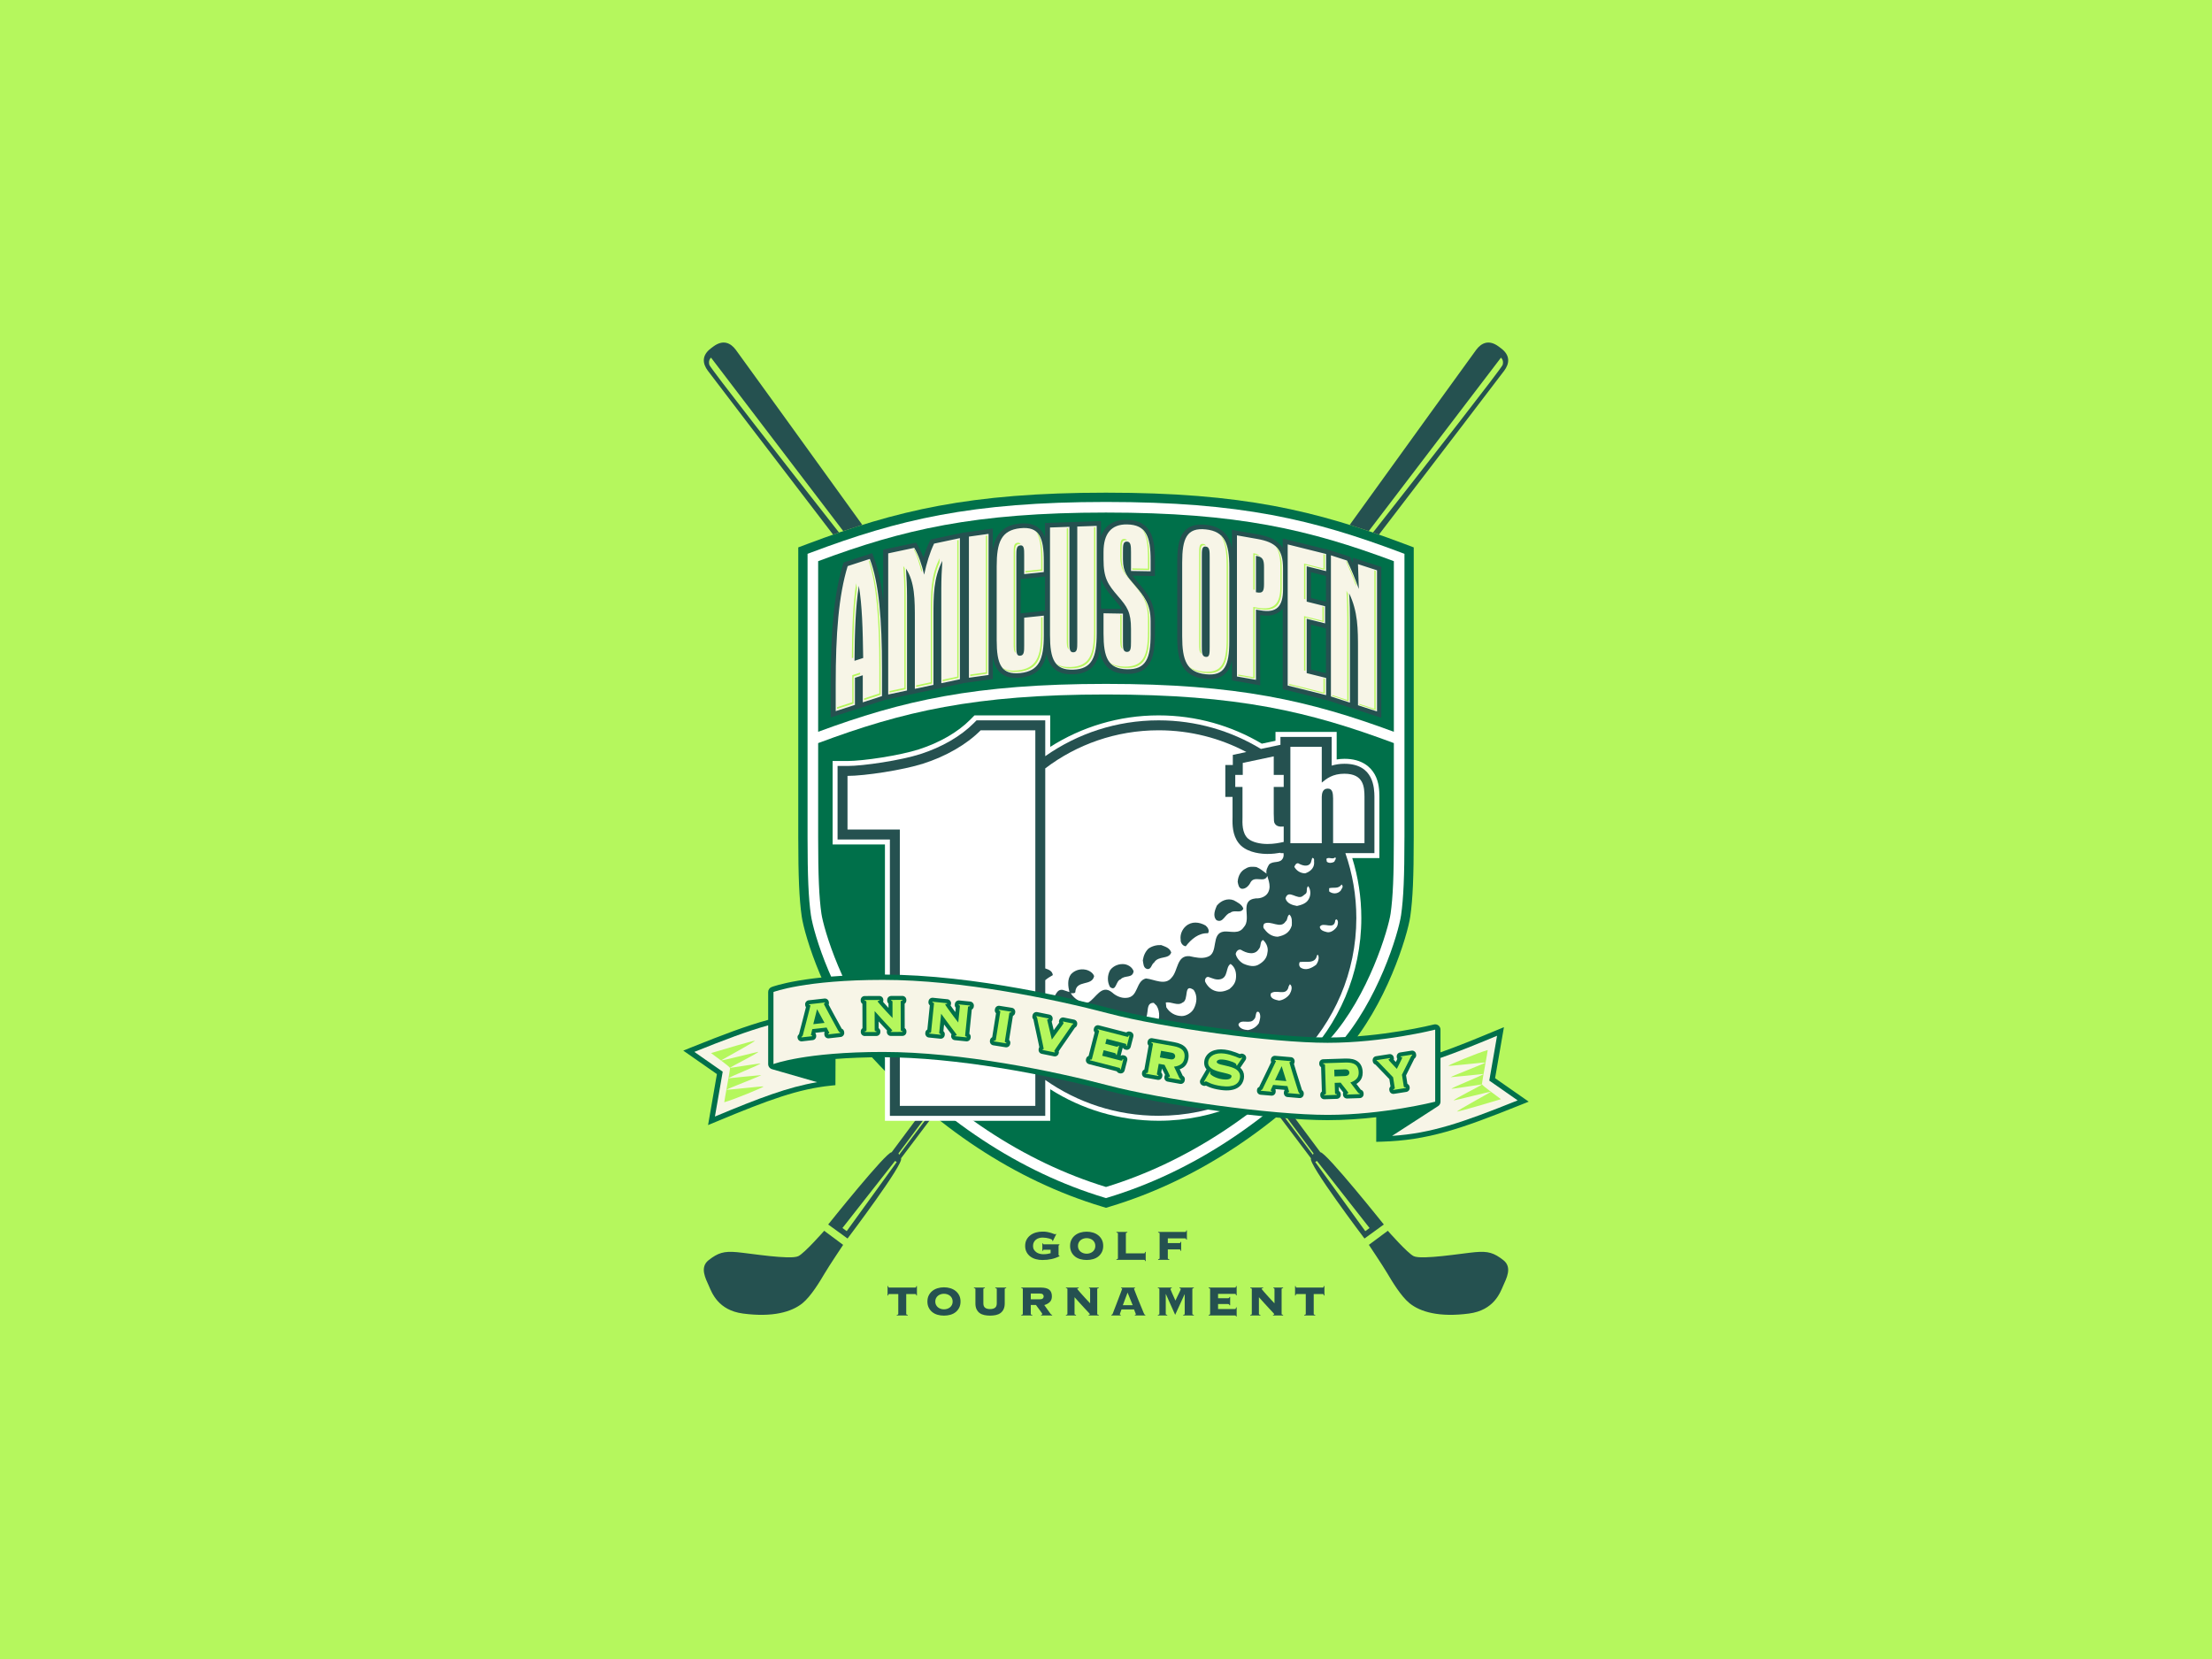 <?xml version="1.0" encoding="UTF-8"?>
<svg xmlns="http://www.w3.org/2000/svg" width="400" height="300" version="1.1" viewBox="0 0 400 300">
  <g>
    <g id="Layer_1">
      <rect width="400" height="300" style="fill: #b5f75d;"/>
      <g>
        <path d="M253.94,98.344c-15.947-6.002-29.266-9.254-53.94-9.254s-37.993,3.252-53.94,9.254l-1.709.643v52.435c0,7.143.175,11.15.624,14.292.494,3.456,4.37,16.204,11.847,24.536,12.195,13.581,26.862,23.238,42.416,27.927l.762.229.762-.229c15.555-4.689,30.222-14.346,42.415-27.927,7.478-8.332,11.354-21.081,11.848-24.536.449-3.141.624-7.148.624-14.292v-52.435l-1.709-.643Z" style="fill: #00704a; fill-rule: evenodd;"/>
        <path d="M253.969,151.422c0,7.057-.17,10.998-.607,14.054-.476,3.326-4.214,15.606-11.435,23.651-11.988,13.352-26.39,22.84-41.65,27.441l-.276.083-.276-.083c-15.259-4.6-29.662-14.089-41.651-27.441-7.221-8.046-10.959-20.325-11.434-23.651-.437-3.057-.607-6.997-.607-14.054v-51.272l.621-.234c15.761-5.932,28.931-9.146,53.348-9.146s37.587,3.215,53.348,9.146l.621.234v51.272Z" style="fill: #fff; fill-rule: evenodd;"/>
        <path d="M144.348,227.158c-1.476.688-8.698-.512-11.088-.727-2.39-.218-3.437.138-5.114,1.442-1.678,1.306-.523,3.37.03,4.633.553,1.26,1.668,4.43,6.189,5.026,5.349.704,8.783-.277,10.746-1.868,1.553-1.257,3.193-4.008,4.006-5.387.813-1.381,3.348-5.169,3.348-5.169l-3.426-2.545s-3.555,4.061-4.691,4.595Z" style="fill: #255150; fill-rule: evenodd;"/>
        <path d="M271.854,227.873c-1.678-1.305-2.724-1.661-5.114-1.442-2.39.215-9.612,1.415-11.088.727-1.136-.534-4.691-4.595-4.691-4.595l-3.426,2.545s2.535,3.789,3.348,5.169c.813,1.38,2.453,4.13,4.006,5.387,1.963,1.59,5.397,2.571,10.745,1.868,4.522-.596,5.636-3.766,6.189-5.026.552-1.263,1.708-3.327.03-4.633Z" style="fill: #255150; fill-rule: evenodd;"/>
        <g>
          <path d="M151.723,96.299c-9.955-12.687-23.308-29.772-23.456-30.328-.237-.888.311-1.296.311-1.296l23.909,31.363c1.151-.389,2.298-.763,3.446-1.121-9.445-13.112-22.332-30.926-22.875-31.657-.917-1.234-2.28-1.922-4.061-.598l-.41.305c-1.781,1.325-1.515,2.828-.597,4.06.524.706,12.972,17.024,22.658,29.645.359-.126.718-.251,1.076-.374Z" style="fill: #255150; fill-rule: evenodd;"/>
          <path d="M168.793,201.686c-.17-.139-.34-.28-.509-.42l-5.697,7.551-.116-.251,5.586-7.488c-.286-.237-.571-.477-.855-.718l-5.962,8.001c-.995-.064-11.476,13.066-11.476,13.066l3.498,2.537s10.302-13.607,9.671-14.503l5.861-7.775ZM153.113,222.63l-.772-.566,9.514-12.127.305.189-9.047,12.504Z" style="fill: #255150; fill-rule: evenodd;"/>
          <path d="M238.762,208.362l-5.962-8.002c-.284.241-.569.481-.855.718l5.586,7.488-.116.251-5.697-7.551c-.17.14-.339.282-.509.42l5.861,7.775c-.631.897,9.671,14.503,9.671,14.503l3.498-2.537s-10.481-13.131-11.476-13.066ZM246.887,222.63l-9.047-12.504.305-.189,9.514,12.127-.772.566Z" style="fill: #255150; fill-rule: evenodd;"/>
          <path d="M271.414,62.967l-.41-.305c-1.781-1.324-3.144-.636-4.061.598-.543.731-13.43,18.546-22.875,31.657,1.149.358,2.296.732,3.446,1.121l23.909-31.363s.548.408.311,1.296c-.148.556-13.5,17.641-23.456,30.328.358.123.717.248,1.076.374,9.686-12.621,22.133-28.939,22.658-29.645.917-1.232,1.183-2.736-.597-4.06Z" style="fill: #255150; fill-rule: evenodd;"/>
        </g>
        <path d="M147.948,134.377v17.045c0,6.959.165,10.823.588,13.783.391,2.735,3.974,14.855,10.963,22.642,11.681,13.009,25.681,22.267,40.501,26.797,14.821-4.53,28.82-13.788,40.501-26.797,6.99-7.788,10.573-19.907,10.964-22.643.423-2.959.588-6.823.588-13.783v-17.045c-15.277-5.703-28.25-8.791-52.052-8.791s-36.775,3.088-52.053,8.791Z" style="fill: #00704a; fill-rule: evenodd;"/>
        <path d="M147.948,101.478v30.854c15.199-5.623,28.308-8.663,52.053-8.663s36.853,3.04,52.052,8.663v-30.854c-15.277-5.703-28.251-8.792-52.052-8.792s-36.776,3.089-52.053,8.792Z" style="fill: #00704a; fill-rule: evenodd;"/>
        <g>
          <path d="M249.437,155.167v-11.15c-.015-1.008-.038-2.532-.828-3.958-.718-1.296-2.254-2.842-5.494-2.842-.507,0-.965.048-1.402.115v-4.977h-11.064v1.601l-.873.185-1.601.339c-5.469-3.248-11.849-5.117-18.658-5.117-7.204,0-13.929,2.091-19.602,5.696v-5.694h-13.699l-.79.796c-2.222,2.239-5.512,4.138-9.263,5.346-3.46,1.114-10.099,2.106-12.905,2.106h-2.694v15.092h9.461v49.974h29.891v-5.708c5.673,3.605,12.397,5.696,19.602,5.696,20.21,0,36.652-16.442,36.652-36.652,0-3.775-.574-7.418-1.639-10.847h4.908Z" style="fill: #fff;"/>
          <path d="M248.539,144.057c-.022-1.49-.089-5.942-5.424-5.942-.894,0-1.645.136-2.301.335v-5.196h-9.268v1.431l-1.586.335-1.943.411c-5.401-3.28-11.735-5.17-18.502-5.17-7.621,0-14.692,2.398-20.5,6.478v-6.476h-12.427l-.527.531c-2.322,2.339-5.74,4.317-9.625,5.568-3.531,1.137-10.312,2.149-13.18,2.149h-1.796v13.296h9.461v49.974h28.094v-6.49c5.808,4.079,12.879,6.478,20.5,6.478,19.715,0,35.754-16.039,35.754-35.754,0-4.113-.7-8.065-1.984-11.746h5.254v-10.211Z" style="fill: #255150;"/>
          <path d="M187.22,199.984h-24.502v-49.973h-9.461v-9.704c3.093,0,10.028-1.043,13.731-2.235,4.008-1.291,7.746-3.389,10.35-6.012h9.882v67.925Z" style="fill: #fff;"/>
          <path d="M228.965,149.818c-.008-.013-.013-.025-.02-.037-.005-.008-.012-.018-.016-.027l.037.064Z" style="fill: #255150;"/>
          <path d="M232.475,166.635c-.927,1.446-2.661-.273-3.872.393-.185.278-.256.74.082,1.029.56.78,1.369,1.321,2.363,1.332,1.273-.246,2.153-.745,2.548-2.029.017-.676.111-1.485-.432-1.982-.459.282-.276.961-.689,1.257ZM233.257,177.971c-.097.227-.278.382-.283.633-.502,1.557-2.192.228-3.161,1.034-.276.962.877,1.164,1.472,1.296.713-.064,1.543-.576,1.948-1.201.272-.458.587-1.359.022-1.762ZM238.147,172.751c-.266,1.619-2.043,1.05-3.124,1.218-.147.341-.141.67.119.967,1.027.698,2.076.092,2.842-.462.337-.417.67-1.287.335-1.829l-.173.106ZM226.789,184.291c-.695,1.055-2.387-.149-2.846.966.141.743,1.041.982,1.732,1.014.828-.137,1.457-.525,1.949-1.203.186-.531.473-1.414.053-2.03-.752-.452-.429.971-.888,1.254ZM236.602,162.677c.473-.709.474-1.793-.039-2.432-.42.343-.096.934-.404,1.331l-.535.414c-.987.901-2.639-1.326-3.162.454.224.942,1.284,1.247,2.078,1.382.732-.16,1.663-.444,2.063-1.148ZM227.637,171.618c-.755,1.214-2.274.737-3.246.129-.488-.154-.893.345-.938.788.189.755.78,1.391,1.383,1.727.981.436,2.077.673,2.928.066.745-.46,1.322-1.063,1.429-2.048.2-.829-.142-1.701-.787-2.301-.619.215-.289,1.136-.769,1.639ZM222.53,174.31c-.934.536-.39,2.447-1.853,2.768-.76.179-1.412-.168-2.157-.418-.436-.065-.687.422-.599.826.324.716.933,1.382,1.696,1.659.972.358,1.867.14,2.706-.296.575-.479,1.065-1.031,1.169-1.886.126-.952-.087-2.068-.963-2.653ZM196.552,193.707c-.237.896-1.282.419-1.697.838.234.317.572.48.981.564.54-.085,1.185-.066,1.524-.609.365-.433.735-1.369.279-1.92-.734-.42-.907.645-1.086,1.128ZM242.59,159.94c-.533.867-1.494.463-2.237.674v.58c.622.49,1.492.493,2.07-.112.119-.322.653-.735.167-1.142ZM236.006,157.926c.828-.262,1.603-.863,1.633-1.84-.081-.323.173-.939-.349-.949l-.256.866c-.486.881-1.6.487-2.268.107-.387-.051-.592.325-.71.647.418.74,1.153,1.161,1.949,1.169ZM241.686,166.239l-.229.14c-.117,1.988-2.23.17-2.802,1.23.087.655.778.812,1.345.96.672.127,1.417-.458,1.757-1,.201-.376.327-1.074-.071-1.33ZM241.283,155.834c.061-.284.433-.515.172-.812-.45.487-1.144-.125-1.606.284l.087.526c.433.319.927.222,1.347.002ZM195.905,187.075c.396-.702.58-1.69-.038-2.433-1.479-.794-1.079,1.33-1.551,2.04-.534.994-1.663.317-2.404.399.369.856,1.229,1.159,2.072,1.179.798-.119,1.456-.526,1.921-1.185ZM189.016,192.329v.192l.004.007c.605.211,1.129.096,1.589-.312.279-.382.789-1.03.274-1.544-.988.008-.895,1.473-1.867,1.658ZM190.319,183.986c-.149-1.143-1.012-.768-1.303-.078v2.316c.324-.094.644-.271.942-.516.365-.433.488-1.133.361-1.722ZM192.145,178.992l1.236.402c-.234-1.019-.418-2.28.278-3.207.682-.754,1.691-1.044,2.692-.83.643.144,1.303.571,1.504,1.155-.403,1.913-3.287.571-3.411,2.935-.231.267-.523.113-.809.164.445.72,1.223,1.382,2.108,1.612.341.092.698.116,1.058.056,1.384-.77,2.381-3.384,4.298-1.819.647.598,1.599,1.052,2.51.99,2.334-.066,1.687-3.038,3.608-3.515,1.515.147,3.5,1.376,4.676-.18,1.152-1.211.874-4.036,3.204-3.85,1.002.213,2.213.509,3.213.141,2.179-.637.535-4.326,3.059-4.593,1.216-.084,2.659.525,3.529-.762,1.565-1.631-.965-4.898,2.224-5.241.786.054,1.731-.276,2.158-.998.209-.366.292-.735.302-1.103.013-.662-.221-1.318-.409-1.952-.507,1.356-2.312-.156-3.038,1.166-.273.585-.851,1.191-1.542,1.16-.605-.085-.682-.786-.78-1.265.061-1.12.622-2.007,1.424-2.376.611-.419,1.274-.371,1.957-.293.687.282,1.261.762,1.842,1.193-.154-.57.176-1.189.449-1.648.787-.776,2.056-.065,2.554-1.245.098-.282.11-.553.069-.818h-.56v-.07c-.662.119-1.432.218-2.35.218-.941,0-3.289-.144-4.76-1.477l-.033-.031c-1.367-1.304-1.53-3.169-1.53-4.457,0-.224.005-.43.009-.613,0,0,.001-.051.002-.076v-3.661h-1.308v-5.764h1.357v-1.832l2.449-.518c-4.736-2.508-10.135-3.93-15.867-3.93-7.701,0-14.803,2.566-20.5,6.887v36.174c.631.216,1.287.46,1.369,1.213-.498.288-.976.565-1.369.916v3.324c.289.136.608.195.946.143,1.064-.327.914-1.855,2.183-1.722ZM220.034,163.784c.712-.898,1.923-1.437,3.075-.981.669.378,1.488.746,1.726,1.514-.43.973-1.642.099-2.352.744-.986.194-1.285,1.958-2.5,1.333-.739-.749-.252-1.883.051-2.611ZM214.416,167.501c1.043-.937,2.435-.798,3.592-.138.384.303.774.937.429,1.4-1.676-.088-3.046,1.09-4.01,2.35-.568-.025-.978-.687-.925-1.178-.149-.947.297-1.889.914-2.434ZM207.68,171.531c.698-.472,1.487-.669,2.303-.631.735.295,1.519.475,1.812,1.336-.453,1.32-2.301.503-3.104,1.832-.515.317-.48,1.337-1.31,1.143-.653-.223-.614-.993-.722-1.552.134-.872.456-1.571,1.022-2.127ZM200.748,175.431c.599-.828,1.702-1.218,2.669-1.064.719.141,1.367.613,1.576,1.275-.205,1.335-1.628.63-2.35,1.451-.903.264-.759,2.297-1.913,1.387-.528-.923-.505-2.103.018-3.049ZM217.638,189.852c-.523.115-1.123-.346-1.6-.095l.286.657c.534.545,1.434.529,2.072.47,1.122-.232,1.691-1.168,1.828-2.293-1.141-2.749-1.184,1.354-2.585,1.261ZM202.814,185.641c-.02-.737-.086-1.486-.666-2.17-2.052-.44-.704,2.515-2.291,2.955-.585.4-1.411-.171-1.889.208l.315.512c.684.66,1.695.951,2.589.733,1.056-.275,1.806-1.115,1.943-2.239ZM215.856,179.011c-1.918-1.314-.791,1.861-2.028,2.292-.89.675-2.043-.235-3.015-.013l.093.858c.614.995,1.594,1.557,2.761,1.585.842.021,1.875-.616,2.235-1.38.542-1.042.662-2.322-.046-3.342ZM211.1,192.015c-.513.774-1.364.549-2.094.583.109.434.617.745,1.156.785.684-.046,1.396-.111,2.01-.657.536-.539.834-1.47.339-2.206-1.055-.555-1.063.905-1.41,1.495ZM209.146,181.858l-.516-.514c-1.981-.067-.191,3.282-2.542,3.317-.572.228-1.472-.589-1.869-.012.405.913,1.145,1.79,2.272,1.885.873.003,1.841-.219,2.497-.956.762-1.01.848-2.602.158-3.72ZM203.277,194.345c-.401.247-1.144-.253-1.236.305.167.27.535.291.829.444.759.075,1.584-.061,2.093-.709.337-.544.752-1.09.373-1.77-1.379-1.147-.89,1.507-2.059,1.729Z" style="fill: #fff; fill-rule: evenodd;"/>
          <g>
            <path d="M230.333,142.305v4.787c.025,1.357.025,1.555.173,1.801.296.543.913.642,1.629.568v2.789c-.814.173-1.727.37-2.937.37-1.283,0-2.764-.296-3.554-1.012-1.061-1.012-.987-2.739-.962-3.825v-5.478h-1.308v-2.172h1.357v-2.172l5.602-1.185v3.356h1.801v2.172h-1.801Z" style="fill: #fff;"/>
            <path d="M246.743,152.473h-5.676v-8.094c-.025-.839-.049-1.777-.963-1.777-.987,0-1.061.962-1.086,1.481v8.391h-5.676v-17.423h5.676v6.466c.864-.716,1.974-1.604,4.097-1.604,3.554,0,3.603,2.492,3.627,4.146v8.415Z" style="fill: #fff;"/>
          </g>
        </g>
        <path d="M203.762,93.994c-1.519-.027-2.73.394-3.602,1.25-.464.456-.817,1.035-1.068,1.722v-2.742l-.868.03-9.254.323v2.558c-.249-.663-.588-1.173-1.03-1.571-.842-.758-2.019-1.045-3.599-.879-3.25.342-4.406,2.296-4.806,4.634v-3.745l-.955.134-4.225.594v-.025l-1.013.215-5.077,1.079-.177.376c-.414.877-.772,1.819-1.094,2.851-.304-.808-.638-1.52-1.014-2.157l-.307-.519-5.961,1.267v9.203c-.37-3.271-.932-5.817-1.708-7.823l-.286-.74-.755.245-4.412,1.434-.128.415c-1.525,4.932-2.205,11.587-2.205,21.578v6.049l9.858-3.203c1.093-.232,4.296-.913,4.456-.947,0,0,4.589-.976,4.783-1.017l4.993-1.061h0s5.227-.734,5.227-.734v-3.999c.205,1.169.605,2.19,1.372,2.881.84.757,2.021,1.043,3.609.876,2.943-.309,4.229-1.877,4.73-4.286.244,1.163.66,1.976,1.284,2.579.82.792,1.975,1.151,3.53,1.096,3.223-.113,4.395-1.944,4.811-4.219.42,2.274,1.603,4.091,4.861,4.148,1.568.027,2.73-.352,3.551-1.159,1.109-1.09,1.561-2.826,1.561-5.994v-2.317c0-3.487-1.328-5.05-3.166-7.214l-.355-.417c-.204-.237-.385-.453-.551-.667.543.009,4.073.071,4.073.071v-2.834c0-3.508-.393-7.258-5.083-7.339ZM188.971,110.452c-1.26.132-4.238.445-4.413.464v-6.198c.211-.022,3.161-.332,4.413-.464v6.198ZM199.092,110.055v-5.41c.432,1.325,1.197,2.341,2.376,3.709.593.683,1.041,1.219,1.371,1.766-.25-.004-2.723-.047-3.747-.065ZM244.627,100.845s.023.69.033.979c-.126-.277-.253-.556-.38-.82l-.155-.323-3.544-1.152v-.005l-.07-.017-.739-.24v.056l-7.818-1.95v1.694c-.809-1.297-2.252-2.034-4.53-2.436l-4.646-.819v3.255c-.474-2.128-1.683-3.85-4.716-4.169-1.58-.166-2.757.122-3.598.879-1.127,1.015-1.587,2.734-1.587,5.934v13.377c0,4.411.838,7.233,5.01,7.671,1.585.167,2.764-.12,3.604-.876.621-.56,1.039-1.334,1.288-2.45v3.603l5.114.902v-12.71c1.557.247,2.722.035,3.548-.658.193-.162.364-.348.514-.556v14.609l8.095,2.018,9.733,3.163v-27.284l-5.154-1.675ZM239.771,121.742c-.855-.213-2.155-.537-2.705-.674v-8.099c.662.165,1.94.484,2.705.674v8.099ZM239.771,108.813c-.795-.198-2.137-.533-2.705-.674v-4.662c.653.163,1.887.47,2.705.674v4.662Z" style="fill: #255150; fill-rule: evenodd;"/>
        <path d="M155.306,105.937c.598,3.506.71,7.878.785,13.047l-1.57.51c.038-5.318.187-9.776.785-13.557ZM156.017,127.005l3.475-1.129v-4.895c0-9.005-.56-15.661-2.204-19.91l-3.999,1.299c-1.644,5.317-2.167,12.325-2.167,21.33v4.895l3.475-1.129v-4.895l1.42-.462v4.895ZM165.435,124.564l3.363-.715v-12.443c0-3.737,0-6.839,1.607-9.982-.112,1.668-.187,3.328-.187,4.972v17.151l3.363-.715v-25.521l-4.671.993c-.785,1.661-1.346,3.499-1.794,5.612-.449-1.885-1.009-3.522-1.794-4.85l-4.708,1.001v25.521l3.4-.723v-17.151c0-1.607-.075-3.235-.186-4.893,1.607,2.461,1.607,5.563,1.607,9.299v12.443ZM175.211,122.558l3.55-.499v-25.521l-3.55.499v25.521ZM188.753,101.498c0-4.334-.822-6.34-4.26-5.979-3.437.361-4.26,2.54-4.26,6.875v13.377c0,4.334.822,6.303,4.26,5.942,3.4-.357,4.26-2.466,4.26-6.837v-3.55l-3.549.373v4.895c0,1.233,0,1.906-.711,1.981-.71.075-.71-.673-.71-1.831v-16.142c0-1.196,0-1.906.71-1.98.711-.075.711.672.711,1.831v3.363l3.549-.373v-1.943ZM193.385,116.077v-20.812l-3.512.123v19.467c0,4.334.822,6.361,4.222,6.242,3.363-.118,4.223-2.203,4.223-6.537v-19.467l-3.512.123v20.812c0,1.233,0,1.906-.71,1.931-.71.025-.71-.723-.71-1.881ZM208.071,103.314v-1.981c0-4.334-.821-6.441-4.26-6.501-2.839-.05-4.259,1.645-4.259,4.97v1.383c0,3.363.785,4.498,2.615,6.622,1.681,1.935,2.354,2.88,2.354,5.945v2.242c0,1.233-.037,1.905-.747,1.893-.71-.012-.71-.76-.71-1.918v-5.007l-3.512-.061v3.662c0,4.334.822,6.404,4.259,6.464,3.401.059,4.26-1.943,4.26-6.315v-2.317c0-3.213-1.158-4.542-3.026-6.741-1.084-1.289-1.98-2.09-1.98-4.518v-1.308c0-1.196,0-1.905.71-1.893.71.012.747.76.747,1.919v3.4l3.55.062ZM218.037,95.731c3.438.361,4.26,2.54,4.26,6.875v13.377c0,4.372-.859,6.299-4.26,5.942-3.438-.361-4.26-2.503-4.26-6.837v-13.377c0-4.334.822-6.34,4.26-5.979ZM217.327,116.806v-16.142c0-1.196,0-1.905.71-1.831.711.075.711.821.711,1.98v16.142c0,1.233,0,1.906-.711,1.831-.71-.075-.71-.822-.71-1.981ZM228.574,105.596c0,1.345-.224,1.717-1.308,1.526-.037-.007-.112-.02-.149-.026v-6.577c.075.013.149.026.225.04,1.009.178,1.233.703,1.233,2.011v3.027ZM223.679,122.332l3.438.606v-12.704l.822.145c2.915.514,4.073-.702,4.073-3.803v-3.774c0-3.513-1.308-4.752-4.671-5.345l-3.662-.646v25.521ZM232.855,123.967l6.95,1.733v-3.101l-3.513-.876v-9.827l3.326.829v-3.102l-3.326-.829v-6.39l3.513.876v-3.101l-6.95-1.733v25.521ZM240.673,100.421v25.521l3.438,1.117v-14.797c0-1.607-.037-3.263-.15-4.981,1.607,3.324,1.607,6.463,1.607,10.2v10.051l3.438,1.117v-25.521l-3.438-1.117.149,4.495c-.672-1.863-1.382-3.588-2.13-5.139l-2.915-.947Z" style="fill: #f7f5e7; fill-rule: evenodd;"/>
        <g>
          <path d="M166.723,103.058c-.362-1.394-.797-2.639-1.353-3.71l-.11.023c.573,1.171,1.014,2.535,1.378,4.067.027-.129.056-.253.085-.38Z" style="fill: #b5f75d;"/>
          <path d="M193.312,117.424c-.166-.317-.166-.874-.166-1.587v-20.317l-.24.008v20.069c0,.96.001,1.637.406,1.826Z" style="fill: #b5f75d;"/>
          <polygon points="248.766 103.212 248.527 103.134 248.527 128.17 245.807 127.287 245.807 127.448 248.766 128.41 248.766 103.212" style="fill: #b5f75d;"/>
          <path d="M154.827,105.458c-.598,3.782-.747,8.239-.785,13.557l.242-.079c.039-4.87.179-9.013.682-12.571-.044-.308-.09-.612-.14-.907Z" style="fill: #b5f75d;"/>
          <path d="M226.877,106.656v-6.377c.075.013.149.026.225.04.298.053.526.136.701.261-.187-.265-.482-.419-.941-.5-.075-.013-.15-.026-.225-.04v6.577c.037.007.112.02.149.026.032.006.06.009.09.014Z" style="fill: #b5f75d;"/>
          <path d="M222.057,115.743v-13.377c0-2.538-.284-4.335-1.207-5.462-.044-.036-.09-.071-.136-.105.841,1.134,1.104,2.888,1.104,5.328v13.377c0,4.372-.859,6.299-4.26,5.942-1.042-.11-1.844-.383-2.455-.832.03.041.062.08.094.119.628.518,1.471.833,2.601.952,3.401.357,4.26-1.57,4.26-5.942Z" style="fill: #b5f75d;"/>
          <polygon points="154.357 122.332 155.538 121.948 155.538 121.631 154.117 122.092 154.117 126.987 151.361 127.883 151.361 128.2 154.357 127.227 154.357 122.332" style="fill: #b5f75d;"/>
          <path d="M159.252,120.742c0-8.615-.514-15.078-1.997-19.342l-.147.048c1.41,4.265,1.904,10.628,1.904,19.055v4.895l-2.756.895v.317l2.995-.973v-4.895Z" style="fill: #b5f75d;"/>
          <path d="M226.877,109.994l.822.145c2.915.514,4.073-.702,4.073-3.803v-3.774c0-1.667-.298-2.819-.968-3.636-.044-.036-.091-.07-.137-.104.596.808.865,1.922.865,3.5v3.774c0,3.101-1.158,4.317-4.073,3.803l-.822-.145v12.704l-2.719-.48v.197l2.958.522v-12.704Z" style="fill: #b5f75d;"/>
          <path d="M163.776,107.475c0-1.55-.07-3.12-.176-4.717-.079-.14-.161-.279-.25-.415.112,1.658.186,3.286.186,4.893v17.151l-2.681.57v.29l2.921-.621v-17.151Z" style="fill: #b5f75d;"/>
          <path d="M217.797,98.594c.109.011.2.041.279.083-.105-.184-.266-.296-.518-.323-.71-.075-.71.635-.71,1.831v16.142c0,.98.002,1.665.432,1.898-.191-.335-.192-.91-.192-1.658v-16.142c0-1.196,0-1.905.71-1.831Z" style="fill: #b5f75d;"/>
          <path d="M184.014,98.141c-.71.075-.71.785-.71,1.98v16.142c0,.953,0,1.627.396,1.795-.155-.31-.157-.857-.157-1.555v-16.142c0-1.196,0-1.906.71-1.98.126-.013.229,0,.314.037-.102-.204-.271-.306-.554-.276Z" style="fill: #b5f75d;"/>
          <path d="M184.014,121.233c-1.168.123-2.032-.025-2.666-.442.029.043.058.086.088.127.646.5,1.552.688,2.817.555,3.4-.357,4.26-2.466,4.26-6.837v-3.02l-.24.025v2.756c0,4.372-.859,6.48-4.26,6.837Z" style="fill: #b5f75d;"/>
          <polygon points="233.094 123.667 233.094 123.847 239.565 125.461 239.565 122.719 239.326 122.659 239.326 125.221 233.094 123.667" style="fill: #b5f75d;"/>
          <polygon points="235.813 111.417 235.813 121.244 236.052 121.304 236.052 111.656 239.378 112.486 239.378 109.744 239.139 109.684 239.139 112.246 235.813 111.417" style="fill: #b5f75d;"/>
          <path d="M188.513,101.258c0-2.33-.239-3.985-.993-4.963-.044-.034-.09-.066-.136-.097.672.993.89,2.6.89,4.82v1.943l-2.831.298v.265l3.07-.323v-1.943Z" style="fill: #b5f75d;"/>
          <path d="M202.998,117.34c-.173-.324-.173-.887-.173-1.611v-4.536l-.24-.004v4.301c0,.966.002,1.644.413,1.851Z" style="fill: #b5f75d;"/>
          <path d="M193.856,120.858c3.363-.118,4.223-2.203,4.223-6.537v-18.972l-.24.008v18.724c0,4.334-.859,6.42-4.223,6.537-1.108.039-1.941-.151-2.563-.573.029.042.06.083.091.123.635.501,1.51.732,2.711.69Z" style="fill: #b5f75d;"/>
          <path d="M207.831,114.471v-2.317c0-3.213-1.158-4.542-3.026-6.741-1.084-1.289-1.98-2.09-1.98-4.518v-1.308c0-1.196,0-1.905.71-1.893.123.002.225.028.311.073-.11-.197-.282-.308-.551-.312-.71-.012-.71.698-.71,1.893v1.308c0,2.429.896,3.229,1.98,4.518,1.868,2.2,3.026,3.528,3.026,6.741v2.317c0,4.372-.859,6.375-4.26,6.315-1.098-.019-1.928-.245-2.551-.683.029.042.059.082.091.122.637.513,1.51.78,2.7.8,3.401.059,4.26-1.943,4.26-6.315Z" style="fill: #b5f75d;"/>
          <path d="M245.223,105.573c-.542-1.452-1.109-2.809-1.698-4.064l-.149-.048c.649,1.4,1.27,2.928,1.861,4.566l-.015-.454Z" style="fill: #b5f75d;"/>
          <polygon points="173.342 97.653 173.102 97.704 173.102 122.353 170.458 122.916 170.458 123.206 173.342 122.593 173.342 97.653" style="fill: #b5f75d;"/>
          <path d="M243.871,112.022c0-1.504-.035-3.054-.132-4.655-.081-.188-.166-.377-.258-.566.112,1.718.15,3.374.15,4.981v14.797l-2.719-.883v.162l2.958.961v-14.797Z" style="fill: #b5f75d;"/>
          <polygon points="178.521 96.845 178.282 96.878 178.282 121.58 175.451 121.978 175.451 122.251 178.521 121.819 178.521 96.845" style="fill: #b5f75d;"/>
          <path d="M207.831,101.094c0-2.453-.266-4.189-1.117-5.248-.042-.033-.086-.066-.13-.097.765,1.07,1.008,2.76,1.008,5.105v1.981l-2.831-.049v.235l3.071.054v-1.981Z" style="fill: #b5f75d;"/>
          <path d="M168.559,111.167c0-3.495,0-6.434,1.315-9.372.017-.283.033-.566.052-.85-1.607,3.144-1.607,6.246-1.607,9.982v12.443l-2.644.562v.29l2.884-.613v-12.443Z" style="fill: #b5f75d;"/>
          <polygon points="235.813 101.925 235.813 108.315 236.052 108.375 236.052 102.165 239.565 103.041 239.565 100.299 239.326 100.24 239.326 102.801 235.813 101.925" style="fill: #b5f75d;"/>
        </g>
        <path d="M276.441,199.215s-5.27-3.678-6.083-4.245c.178-1.029,1.6-9.222,1.6-9.222l-1.611.666c-3.894,1.626-7.069,2.901-9.861,3.882v-4.108c0-.296-.137-.575-.37-.756-.234-.182-.538-.245-.825-.172-.092.023-9.368,2.355-19.219,2.355-9.601,0-29.485-2.671-39.4-5.292-5.403-1.428-24.327-6.089-40.992-6.089-14.148,0-19.919,2.165-20.158,2.257-.369.143-.613.498-.613.894v5.037c-3.96,1.079-8.204,2.692-13.707,4.902l-1.645.66s5.27,3.678,6.083,4.245c-.178,1.029-1.6,9.221-1.6,9.221l1.61-.666c9.52-3.976,14.748-5.853,20.567-6.462l.854-.09.004-.863h0s.017-3.876.017-3.876c2.415-.188,5.263-.312,8.586-.312,13.057,0,29.483,3.112,40.502,6.025,10.223,2.703,29.982,5.355,39.89,5.355,3.071,0,6.085-.221,8.798-.53v3.449l-.004.999.99-.029s.005,0,.007,0c0,0,.002,0,.002,0,8.314-.243,14.255-2.289,24.931-6.577l1.645-.66Z" style="fill: #00704a; fill-rule: evenodd;"/>
        <path d="M139.566,193.325c-.022-.007-.044-.016-.066-.025-.021-.009-.041-.017-.061-.027-.021-.01-.04-.022-.06-.034-.031-.019-.061-.039-.089-.06-.02-.015-.041-.031-.06-.047-.017-.015-.032-.031-.047-.047-.015-.016-.031-.032-.045-.048-.014-.017-.027-.034-.04-.051-.014-.019-.027-.039-.04-.059-.01-.017-.021-.033-.031-.05-.018-.033-.033-.066-.047-.101-.005-.013-.01-.025-.014-.038-.012-.034-.022-.069-.031-.105-.003-.015-.006-.03-.008-.045-.006-.031-.01-.063-.012-.095,0-.009-.003-.018-.003-.027,0-.006,0-.012,0-.019,0-.009-.002-.018-.002-.027v-7.006c-3.777,1.051-7.909,2.618-13.35,4.802.635.435,5.129,3.58,5.129,3.58,0,0-1.276,7.386-1.407,8.108,8.076-3.373,13.273-5.338,18.486-6.211l-8.167-2.353c-.013-.004-.025-.01-.038-.014Z" style="fill: #f7f5e7;"/>
        <path d="M269.31,195.406s1.276-7.386,1.406-8.108c-3.999,1.67-7.291,2.995-10.23,4.013v7.908c0,.014-.003.027-.003.041-.001.033-.004.066-.008.099-.003.019-.007.037-.011.056-.007.031-.014.062-.024.092-.006.018-.012.035-.018.053-.011.03-.025.06-.039.089-.008.015-.015.03-.024.045-.017.031-.037.06-.058.088-.008.011-.016.023-.025.034-.025.031-.052.061-.081.089-.007.007-.013.014-.02.02-.039.036-.081.07-.127.099l-8.316,5.379c7.103-.467,12.686-2.394,22.707-6.418-.635-.435-5.129-3.58-5.129-3.58Z" style="fill: #f7f5e7;"/>
        <path d="M271.424,198.769c-2.184.659-7.127,2.121-7.967,2.248.117-.25,5.918-3.407,6.172-3.586-.332-.03-6.536,1.566-6.757,1.566.087-.282,4.797-2.584,5.133-2.907.234.393,2.306,1.812,3.42,2.679Z" style="fill: #b5f75d;"/>
        <path d="M268,196.09c-.316.036-5.284.824-5.529.8.162-.278,5.47-2.33,5.794-2.681,0,0-5.624.582-5.939.582.167-.179,5.959-2.403,6.322-2.651-.248-.058-6.428.667-6.752.599.123-.196,5.278-2.336,7.135-2.862.02.157-1.061,5.872-1.05,6.164,0,.006.008.019.02.049Z" style="fill: #b5f75d;"/>
        <path d="M128.577,190.432c2.184-.659,7.127-2.121,7.968-2.248-.118.25-5.918,3.407-6.172,3.586.332.03,6.536-1.566,6.757-1.566-.087.282-4.797,2.584-5.133,2.907-.234-.393-2.306-1.812-3.42-2.679Z" style="fill: #b5f75d;"/>
        <path d="M132,193.111c.316-.036,5.283-.824,5.529-.8-.162.278-5.47,2.33-5.794,2.681,0,0,5.624-.582,5.939-.582-.167.179-5.959,2.403-6.322,2.651.249.058,6.428-.667,6.752-.599-.123.196-5.278,2.336-7.135,2.862-.02-.157,1.061-5.872,1.05-6.164,0-.006-.008-.019-.02-.049Z" style="fill: #b5f75d;"/>
        <path d="M259.528,199.22s-9.36,2.385-19.456,2.385-29.918-2.752-39.645-5.323c-9.727-2.571-26.615-6.057-40.747-6.057s-19.813,2.193-19.813,2.193v-13.032s5.681-2.193,19.813-2.193,31.02,3.485,40.747,6.057c9.727,2.571,29.55,5.323,39.645,5.323s19.456-2.385,19.456-2.385v13.032Z" style="fill: #f7f5e7; fill-rule: evenodd;"/>
        <path d="M146.655,187.155c.004.037.02.063.047.078.028.015.081.019.162.01l.015.132-1.937.218-.015-.131c.079-.024.134-.054.167-.091.033-.037.063-.101.089-.193.01-.038.036-.141.076-.308.04-.167.094-.378.161-.634.067-.255.142-.539.226-.852.083-.313.166-.631.247-.954.082-.324.163-.64.243-.948.08-.309.15-.585.212-.828.061-.244.111-.441.149-.594.038-.152.057-.232.056-.239-.004-.036-.031-.059-.08-.069-.049-.009-.099-.014-.151-.016l-.015-.131,2.856-.321.015.131c-.058.014-.104.03-.139.049-.035.019-.049.057-.042.116.001.015.047.106.136.273.089.167.204.386.345.655.141.269.302.573.484.911.182.338.371.683.565,1.035.195.352.383.695.564,1.029.182.335.346.634.494.899.073.125.132.207.177.246.045.039.1.055.166.048l.015.131-2.156.242-.015-.132c.138-.023.202-.075.193-.156,0-.007-.025-.055-.071-.143-.047-.088-.098-.186-.155-.295-.057-.109-.111-.213-.163-.311-.052-.098-.083-.166-.095-.202l-2.594.291c-.051.207-.091.375-.121.505-.03.13-.053.233-.07.309-.017.076-.03.132-.037.166-.007.034-.01.059-.008.074ZM149.102,184.973l-1.354-2.485-.681,2.714,2.035-.229Z" style="fill: #9cc03f; isolation: isolate;"/>
        <path d="M144.493,186.98c-.158.171-.299.39-.28.561l.015.131c.021.189.117.363.266.482s.339.174.529.153l1.937-.218c.189-.021.363-.117.482-.266.102-.128.157-.286.157-.448,0-.027-.002-.054-.005-.081l-.015-.132c-.013-.118-.063-.22-.126-.313.01-.046.021-.091.021-.091.497-.056,1.097-.123,1.593-.179.022.041.041.078.041.078-.031.081-.05.167-.05.258,0,.027.002.054.005.081l.015.132c.045.394.4.678.794.633l2.156-.242c.367-.041.638-.352.638-.713,0-.027-.002-.054-.005-.081l-.015-.131c-.021-.19-.117-.363-.266-.482-.051-.041-.111-.069-.17-.094l-.484-.88s-.567-1.035-.567-1.035c0,0-.561-1.028-.561-1.028l-.481-.904s-.168-.32-.27-.513c.032-.08.052-.165.052-.253,0-.024-.001-.049-.004-.073l-.015-.131c-.021-.189-.117-.363-.266-.482s-.339-.174-.529-.153l-2.856.321c-.367.041-.638.352-.638.713,0,.027.002.054.005.081l.015.131c.013.114.066.214.133.306,0,.003-.09.356-.09.356,0,0-.454,1.776-.454,1.776l-.245.946-.226.853s-.165.649-.165.649c0,0-.068.28-.068.28Z" style="fill: #00704a;"/>
        <path d="M156.621,181.037c-.033-.033-.12-.057-.259-.071v-.132s2.655-.008,2.655-.008v.132c-.124.008-.207.025-.247.05-.04.026-.06.057-.06.094,0,.015.048.081.144.198.096.117.221.264.376.439.155.176.33.372.525.588.195.216.392.432.591.648.199.216.391.421.575.615.184.194.343.361.475.5l-.009-2.941c0-.125-.078-.191-.232-.198v-.132s2.021-.006,2.021-.006v.132c-.139.015-.225.039-.258.073-.033.033-.049.076-.049.127l.016,5.132c0,.051.017.094.05.127.033.033.12.057.259.071v.132s-2.103.007-2.103.007v-.132c.102,0,.17-.011.203-.034.033-.022.05-.051.05-.088,0-.022-.011-.049-.033-.082s-.07-.09-.143-.17c-.073-.08-.182-.196-.325-.346-.143-.15-.332-.352-.567-.604-.235-.253-.525-.567-.871-.945s-.76-.836-1.245-1.378l.011,3.458c0,.051.017.094.05.127s.12.057.259.071v.132s-2.099.007-2.099.007v-.132c.139-.015.225-.039.258-.072.033-.033.049-.076.049-.127l-.016-5.132c0-.051-.017-.094-.05-.127Z" style="fill: #9cc03f; isolation: isolate;"/>
        <path d="M163.174,180.094l-2.022.006c-.191,0-.373.077-.508.212-.134.135-.209.317-.209.506,0,0,0,.135,0,.135,0,.206.092.387.233.518,0,.205.001.487.002.794-.17-.186-.384-.421-.384-.421,0,0-.519-.581-.519-.581,0,0-.033-.039-.077-.09.024-.069.044-.141.044-.217,0,0,0-.134,0-.134-.001-.397-.324-.717-.721-.716l-2.655.008c-.191,0-.373.077-.508.212-.134.135-.209.317-.209.506,0,0,0,.135,0,.135,0,.232.129.433.31.565.003.94.011,3.455.014,4.396-.18.133-.307.334-.307.566,0,0,0,.134,0,.134.001.397.324.717.721.716l2.099-.007c.191,0,.373-.077.508-.212.134-.135.209-.317.209-.506,0,0,0-.135,0-.135,0-.232-.129-.433-.31-.565,0-.301-.002-.749-.004-1.214.018.02.865.939.865.939,0,0,.623.664.654.697-.011.046-.031.09-.031.139,0,0,0,.135,0,.135.001.397.324.717.721.716l2.104-.007c.191,0,.373-.077.508-.212.134-.135.209-.317.209-.506,0,0,0-.135,0-.135,0-.232-.129-.433-.31-.565-.003-.943-.011-3.456-.014-4.396.18-.133.307-.334.307-.566,0,0,0-.135,0-.135-.001-.397-.324-.717-.721-.716Z" style="fill: #00704a;"/>
        <path d="M168.858,181.37c-.029-.036-.113-.069-.25-.098l.013-.131,2.639.269-.013.131c-.125-.005-.209.003-.251.024-.043.022-.066.05-.07.087-.002.015.039.085.122.212.083.127.192.285.328.476.135.191.289.404.46.639.171.235.345.471.52.706.175.236.344.459.507.672.163.212.303.394.42.546l.298-2.926c.013-.124-.057-.198-.21-.221l.013-.131,2.004.204-.013.131c-.14,0-.229.015-.265.045-.036.029-.057.07-.062.121l-.52,5.106c-.005.051.007.095.037.131.029.036.113.069.25.098l-.013.131-2.086-.212.013-.131c.102.01.171.006.206-.012.035-.019.054-.046.058-.083.002-.022-.006-.051-.025-.086-.018-.035-.06-.097-.125-.184-.065-.088-.16-.214-.287-.378-.127-.164-.294-.384-.502-.66-.208-.276-.464-.619-.768-1.03-.304-.411-.669-.911-1.095-1.501l-.35,3.441c-.005.051.007.095.037.131.029.036.113.069.25.098l-.013.131-2.081-.212.013-.131c.14,0,.229-.015.265-.045.036-.029.057-.07.062-.121l.52-5.106c.005-.051-.007-.095-.036-.131Z" style="fill: #9cc03f; isolation: isolate;"/>
        <path d="M168.167,180.584c-.148.12-.242.295-.261.484l-.013.131c-.002.022-.003.045-.003.067,0,.206.102.392.253.528-.059.583-.386,3.791-.445,4.373-.194.114-.341.302-.364.532l-.013.131c-.002.025-.004.049-.004.073,0,.364.276.676.646.714l2.081.212c.19.019.379-.037.527-.158s.242-.295.261-.484l.013-.131c.002-.022.003-.045.003-.067,0-.206-.102-.393-.253-.528.023-.23.062-.608.123-1.207.015.02.764,1.025.764,1.025,0,0,.551.725.577.76-.016.046-.039.089-.044.138l-.013.131c-.002.025-.004.049-.004.073,0,.364.276.676.646.714l2.086.212c.19.019.379-.037.527-.158s.242-.295.261-.484l.013-.131c.002-.022.003-.045.003-.067,0-.206-.102-.393-.253-.528.059-.583.386-3.79.445-4.372.194-.114.341-.302.364-.533l.013-.131c.002-.025.004-.049.004-.073,0-.364-.276-.676-.646-.714l-2.004-.204c-.19-.019-.379.037-.527.158-.148.12-.242.295-.261.484l-.013.131c-.002.025-.004.049-.004.073,0,.179.068.345.18.473-.021.203-.049.48-.08.782-.149-.202-.336-.457-.336-.457l-.454-.632s-.029-.042-.067-.097c.031-.067.059-.137.067-.214l.013-.131c.002-.025.004-.049.004-.073,0-.364-.276-.676-.646-.714l-2.639-.269c-.19-.019-.379.037-.527.158Z" style="fill: #00704a;"/>
        <path d="M174.655,181.451h0Z" style="fill: #00704a;"/>
        <path d="M179.74,188.183c.14.007.229-.003.267-.03.038-.027.061-.066.069-.117l.807-5.067c.008-.051-.002-.095-.029-.133-.027-.038-.109-.075-.244-.111l.021-.131,2.241.357-.021.131c-.14-.007-.229.003-.267.03-.038.027-.061.066-.069.117l-.807,5.067c-.008.051.001.095.029.133.027.038.109.075.244.111l-.021.131-2.241-.357.021-.131Z" style="fill: #9cc03f; isolation: isolate;"/>
        <path d="M179.921,182.481l-.021.131c-.006.035-.008.07-.008.105,0,.192.089.37.224.505-.148.93-.543,3.407-.691,4.336-.2.103-.357.283-.394.511l-.021.131c-.006.038-.009.076-.009.113,0,.151.047.298.137.422.112.154.28.258.469.288l2.241.357c.392.062.76-.205.823-.596l.021-.131c.006-.035.008-.07.008-.105,0-.192-.089-.37-.223-.505.149-.932.543-3.407.691-4.336.2-.103.357-.283.394-.511l.021-.131c.006-.038.009-.076.009-.113,0-.151-.047-.298-.137-.422-.112-.154-.28-.258-.469-.288l-2.241-.357c-.392-.062-.76.205-.823.596Z" style="fill: #00704a;"/>
        <path d="M188.549,189.736c.068-.001.114-.007.138-.017.024-.01.039-.026.043-.047.003-.015-.011-.094-.041-.239-.03-.145-.069-.334-.115-.568-.046-.234-.102-.5-.169-.799-.067-.298-.133-.607-.199-.928-.066-.32-.134-.638-.205-.952-.071-.314-.135-.604-.193-.871-.058-.266-.107-.497-.146-.692-.039-.195-.065-.332-.08-.409-.025-.132-.049-.22-.07-.261-.022-.042-.06-.072-.116-.091l.026-.129,2.213.451-.026.129c-.088-.01-.148-.008-.182.008-.033.016-.053.042-.061.078-.005.022.002.07.021.145.018.075.057.234.116.479.059.244.144.599.255,1.063.111.465.261,1.098.45,1.901.469-.646.842-1.159,1.118-1.541.276-.382.49-.673.639-.875s.247-.341.293-.418.071-.13.077-.158c.007-.036.002-.065-.016-.088-.018-.022-.059-.044-.122-.064l.026-.129,1.856.378-.026.129c-.046.006-.083.013-.111.022-.028.009-.055.038-.079.085-.023.04-.087.136-.193.287-.106.151-.236.338-.39.561-.154.223-.325.471-.511.744-.187.273-.378.55-.574.832-.196.282-.387.558-.573.827-.186.269-.351.509-.495.719-.144.21-.26.385-.349.524-.088.139-.134.216-.137.23-.013.065.03.108.131.128l-.029.14-2.223-.453.026-.129Z" style="fill: #9cc03f; isolation: isolate;"/>
        <path d="M186.72,183.588l-.026.129c-.01.048-.015.097-.015.144,0,.183.077.352.199.483,0,0,.001.005.001.005-.002-.008.081.414.081.414l.148.704.194.876.202.938.201.94.165.78s.038.189.072.358c-.046.07-.08.147-.097.23l-.026.129c-.01.048-.014.096-.014.144,0,.14.041.278.119.396.105.159.269.27.456.308l2.223.453c.187.038.381,0,.54-.105.159-.105.27-.269.308-.456l.029-.14c.004-.018.005-.037.005-.056,0-.046-.022-.097-.04-.147.095-.143.277-.417.277-.417,0,0,.494-.717.494-.717l.573-.826.577-.836s.51-.742.51-.742l.387-.556s.059-.088.118-.177c.189-.101.338-.275.382-.486l.026-.129c.01-.048.014-.096.014-.144,0-.14-.041-.278-.119-.396-.105-.159-.269-.27-.456-.308l-1.856-.378c-.389-.079-.768.171-.848.56l-.026.129c-.004.02-.006.041-.006.063,0,.057.019.118.042.18-.07.099-.142.2-.142.2l-.644.882s-.14.193-.198.273c-.029-.12-.089-.378-.089-.378,0,0-.274-1.139-.284-1.182.065-.082.117-.172.139-.279l.026-.129c.01-.048.015-.096.015-.144,0-.14-.041-.278-.119-.396-.105-.159-.269-.27-.456-.308l-2.213-.451c-.389-.079-.768.171-.848.56Z" style="fill: #00704a;"/>
        <path d="M201.816,190.754c.004-.075-.011-.141-.045-.2-.035-.058-.105-.101-.212-.129l-1.985-.512-.259,1.003,3.426.884c.057.014.104.006.143-.026.038-.032.082-.113.131-.245l.128.033-.473,1.832-.128-.033c.01-.099.004-.164-.018-.193-.023-.03-.063-.052-.12-.066l-5.327-1.374.033-.128c.139.021.229.019.269-.004.04-.024.067-.061.08-.11l1.283-4.973c.013-.05.007-.095-.017-.135-.024-.04-.101-.085-.233-.134l.033-.128,5.327,1.374c.057.015.105.006.143-.026.039-.032.081-.107.126-.224l.128.033-.479,1.856-.128-.033c.017-.125.016-.21-.002-.257-.018-.046-.056-.077-.113-.092l-3.426-.884-.228.883,1.985.512c.107.028.189.024.247-.01.058-.034.103-.085.136-.153l.128.033-.428,1.659-.128-.033Z" style="fill: #9cc03f; isolation: isolate;"/>
        <path d="M198.162,185.496c-.164.097-.283.255-.331.44l-.033.128c-.014.055-.021.111-.021.167,0,.17.069.331.177.463-.235.91-.86,3.333-1.096,4.249-.211.083-.384.252-.442.478l-.033.128c-.015.06-.023.12-.023.179,0,.32.215.612.539.695,0,0,4.538,1.171,5.044,1.301.094.158.237.285.421.332l.128.033c.384.099.776-.132.875-.516l.473-1.832c.048-.185.02-.381-.077-.545-.097-.164-.255-.283-.44-.331l-.128-.033c-.19-.049-.384-.006-.545.093.018-.069.327-1.269.384-1.487.093.167.24.302.431.351l.128.033c.384.099.776-.132.875-.516l.479-1.856c.048-.185.02-.381-.077-.545-.097-.164-.255-.283-.44-.331l-.128-.033c-.225-.058-.456.013-.63.157-1.186-.306-4.966-1.281-4.966-1.281-.185-.047-.38-.02-.545.077Z" style="fill: #00704a;"/>
        <path d="M209.235,194.318c.027.038.107.077.242.116l-.023.13-2.239-.402.023-.13c.14.01.229.002.268-.025.038-.027.062-.065.071-.116l.908-5.053c.009-.051,0-.095-.027-.134-.027-.038-.107-.077-.242-.117l.023-.13,3.972.714c.803.144,1.359.395,1.668.753.309.358.408.844.298,1.458-.09.499-.307.863-.651,1.092-.345.229-.753.365-1.225.407l.962,2.031c.064.146.158.23.281.252l-.023.13-2.256-.405.023-.13c.16.022.252-.029.274-.152.002-.014-.017-.07-.06-.167-.042-.097-.096-.215-.16-.353-.065-.138-.137-.287-.217-.446-.08-.16-.156-.313-.231-.46-.074-.147-.138-.278-.193-.392-.054-.114-.089-.191-.104-.231l-1.063-.191-.327,1.816c-.009.051,0,.095.027.133ZM211.56,191.542c.317.057.546.036.686-.062.14-.098.225-.227.254-.387.029-.16-.006-.31-.103-.451-.097-.141-.305-.24-.622-.297l-1.817-.327-.215,1.198,1.817.327Z" style="fill: #9cc03f; isolation: isolate;"/>
        <path d="M207.533,188.33l-.023.13c-.007.04-.011.079-.011.118,0,.188.085.362.214.497-.166.925-.611,3.397-.777,4.324-.202.099-.363.276-.404.504l-.023.13c-.007.042-.011.085-.011.127,0,.146.044.289.129.41.109.156.275.263.463.297l2.239.402c.39.07.764-.189.834-.58l.023-.13c.007-.04.011-.079.011-.119,0-.188-.085-.362-.214-.496.038-.21.085-.474.131-.728.059.12.141.287.141.287l.229.457s.188.386.201.415c-.048.076-.085.161-.102.254l-.023.13c-.008.042-.011.085-.011.127,0,.146.044.289.128.41.109.157.276.263.463.297l2.256.405c.39.07.764-.19.834-.58l.023-.13c.008-.043.011-.086.011-.128,0-.267-.152-.506-.384-.629-.096-.204-.339-.716-.554-1.169.21-.081.416-.17.599-.292.512-.341.835-.866.96-1.563.037-.206.055-.403.055-.591,0-.575-.173-1.066-.517-1.464-.424-.491-1.106-.815-2.085-.991,0,0-3.972-.714-3.972-.714-.39-.07-.764.19-.834.58Z" style="fill: #00704a;"/>
        <path d="M212.161,194.151h0Z" style="fill: #00704a;"/>
        <path d="M218.876,193.842c-.021.042-.038.117-.052.226-.01.073.046.164.169.273.122.109.285.218.489.327.204.109.441.209.71.301.269.092.546.156.829.194.546.073.954.063,1.226-.03.272-.093.424-.26.456-.501.018-.131-.081-.239-.295-.323-.214-.084-.487-.165-.816-.243-.33-.077-.684-.162-1.064-.254-.38-.092-.73-.213-1.05-.363-.32-.15-.578-.341-.772-.571-.195-.23-.269-.52-.222-.869.037-.277.135-.52.293-.728.158-.209.363-.378.614-.507.252-.129.547-.218.888-.265.34-.047.71-.044,1.111.01.371.05.713.12,1.027.21.314.09.59.181.83.273.24.091.44.172.601.242.161.07.278.109.351.119.073.01.133.001.181-.026.048-.027.093-.06.136-.099l.114.06-.957,1.417-.122-.083.016-.12c.008-.065-.053-.142-.186-.23-.132-.088-.304-.174-.515-.258-.211-.084-.449-.162-.713-.234-.264-.073-.524-.126-.778-.16-.473-.063-.811-.053-1.015.031-.204.084-.314.188-.331.311-.016.124.036.225.159.305.122.079.287.148.493.205.207.057.443.113.709.167.266.054.538.118.816.193.278.074.547.162.807.264s.486.23.68.385c.193.156.342.346.444.571.102.225.133.494.091.806-.032.24-.113.47-.242.689-.13.22-.325.406-.586.56-.262.154-.597.258-1.009.315-.411.056-.911.044-1.5-.035-.458-.062-.851-.136-1.176-.224-.325-.088-.6-.178-.824-.271s-.401-.173-.529-.242-.225-.107-.29-.116c-.043-.006-.084.003-.12.028-.037.025-.075.053-.116.084l-.127-.05,1.068-1.83.102.069Z" style="fill: #9cc03f; isolation: isolate;"/>
        <path d="M220.179,189.797c-.419.058-.795.172-1.118.338-.347.178-.636.418-.858.712-.234.308-.379.667-.432,1.067-.014.102-.02.199-.02.291,0,.537.212.91.407,1.139.009.011.022.019.031.029-.01.015-.026.023-.035.039l-1.068,1.83c-.065.111-.098.236-.098.362,0,.079.013.158.039.235.069.198.22.356.414.433l.127.05c.163.065.348.057.513-.003.1.046.533.245.533.245.252.104.558.205.911.3.354.096.78.177,1.268.243.659.088,1.213.1,1.693.034.511-.07.928-.203,1.276-.407.367-.217.65-.491.841-.815.178-.302.291-.625.336-.959.016-.122.024-.24.024-.355,0-.308-.058-.591-.174-.845-.12-.261-.294-.483-.498-.68.046-.068.933-1.381.933-1.381.081-.12.123-.26.123-.402,0-.059-.007-.118-.022-.176-.05-.198-.182-.366-.364-.461l-.114-.06c-.197-.103-.44-.085-.645.01-.036-.014-.07-.027-.07-.027l-.63-.254-.888-.292c-.345-.099-.726-.177-1.13-.232-.463-.062-.902-.065-1.305-.009Z" style="fill: #00704a;"/>
        <path d="M229.782,197.157c-.003.036.007.065.031.085.024.02.076.034.157.041l-.011.131-1.942-.166.011-.132c.082-.007.142-.026.182-.056.039-.03.081-.087.125-.172.018-.035.063-.131.135-.287.073-.156.167-.353.283-.59.116-.237.246-.501.388-.791.143-.29.286-.586.43-.887.144-.301.285-.595.423-.882.139-.287.262-.544.37-.771.108-.227.196-.411.263-.553.067-.142.101-.216.102-.224.003-.037-.019-.064-.065-.083-.046-.019-.094-.034-.145-.046l.011-.132,2.864.245-.011.132c-.059.002-.108.009-.145.021-.038.011-.059.047-.064.105-.001.015.025.113.08.294.054.182.124.418.21.71.086.291.185.621.297.988.112.367.229.742.351,1.126.122.383.239.756.352,1.12.112.364.215.69.309.978.047.137.089.229.125.277.037.047.087.074.153.079l-.011.132-2.162-.185.011-.131c.14.005.213-.033.22-.113,0-.007-.014-.058-.042-.152-.029-.094-.061-.199-.095-.316-.034-.116-.067-.227-.099-.332-.031-.105-.049-.176-.053-.213l-2.601-.222c-.09.19-.162.345-.217.465-.055.12-.098.215-.13.285-.032.071-.055.122-.068.153-.014.032-.022.055-.022.069ZM232.609,195.499l-.841-2.703-1.2,2.528,2.041.175Z" style="fill: #9cc03f; isolation: isolate;"/>
        <path d="M227.709,196.546c-.235.108-.375.251-.397.509l-.011.132c-.034.395.259.743.655.777l1.942.166c.395.034.743-.259.777-.655l.011-.131c.002-.02.003-.04.003-.06,0-.098-.023-.19-.06-.276.015-.034.029-.065.029-.065.498.043,1.106.094,1.602.137.012.042.024.081.024.081-.057.093-.101.194-.111.31l-.011.131c-.002.021-.003.041-.003.062,0,.169.059.333.169.463.123.146.298.237.488.253l2.162.185c.19.016.378-.044.524-.167.146-.123.237-.298.253-.488l.011-.132c.002-.021.003-.041.003-.061,0-.169-.059-.333-.169-.463-.04-.048-.094-.08-.144-.115,0-.002-.005-.012-.005-.012,0-.001-.301-.956-.301-.956,0,0-.353-1.126-.353-1.126,0,0-.349-1.118-.349-1.118l-.295-.981s-.111-.375-.166-.562c.058-.092.103-.192.113-.304l.011-.132c.002-.021.003-.041.003-.062,0-.369-.283-.683-.657-.715l-2.864-.245c-.19-.016-.379.044-.524.167-.146.123-.237.298-.253.488l-.011.132c-.001.017-.002.034-.002.051,0,.097.029.19.071.278-.043.09-.157.33-.157.33l-.793,1.651-.426.879s-.389.793-.389.793l-.289.603s-.109.249-.109.249Z" style="fill: #00704a;"/>
        <path d="M241.467,197.792c.034.032.121.053.261.063l.004.132-2.264.073-.004-.132c.139-.019.225-.046.257-.08.032-.034.047-.077.045-.128l-.166-5.132c-.002-.051-.02-.093-.054-.125-.034-.032-.121-.053-.261-.063l-.004-.132,4.032-.13c.815-.026,1.411.104,1.788.389.377.286.575.741.596,1.365.016.507-.119.908-.407,1.204-.287.296-.656.513-1.106.653l1.356,1.787c.092.129.201.192.326.188l.004.132-2.295.074-.004-.132c.161-.012.24-.081.236-.207,0-.015-.031-.065-.093-.152-.062-.087-.139-.191-.231-.313-.092-.122-.194-.253-.305-.393-.111-.14-.219-.275-.322-.404-.104-.129-.194-.244-.271-.345-.077-.101-.127-.169-.15-.205l-1.081.035.06,1.854c.001.052.02.094.054.125ZM243.174,194.585c.325-.011.545-.078.663-.204.117-.125.174-.269.169-.43-.005-.162-.071-.301-.196-.418-.125-.117-.35-.171-.675-.16l-1.858.06.039,1.213,1.858-.06Z" style="fill: #9cc03f; isolation: isolate;"/>
        <path d="M243.291,191.419l-4.032.13c-.389.012-.695.331-.695.718,0,.008.005.156.005.156.007.232.141.429.327.556.03.938.112,3.455.142,4.397-.172.134-.291.331-.291.555,0,.007.005.153.005.153.006.19.087.371.226.501.139.13.324.2.515.194l2.264-.073c.389-.012.695-.331.695-.718,0-.008-.005-.156-.005-.156-.007-.232-.141-.429-.327-.556-.007-.218-.016-.492-.024-.753.083.105.2.255.2.255-.001-.002.32.401.32.401-.001-.001.258.333.285.367-.029.078-.048.162-.048.25,0,.008.005.156.005.156.006.19.087.371.226.501.139.13.324.2.515.194l2.295-.074c.389-.012.695-.331.695-.718,0-.008-.005-.156-.005-.156-.01-.316-.227-.569-.514-.655-.129-.171-.478-.63-.787-1.037.188-.123.37-.253.523-.411.406-.418.611-.963.611-1.622,0-.035,0-.07-.002-.105-.027-.849-.323-1.493-.88-1.914-.517-.392-1.251-.566-2.245-.534Z" style="fill: #00704a;"/>
        <path d="M255.355,190.705l.021.131c-.058.009-.104.037-.138.083-.034.046-.065.097-.093.153l-1.629,3.273.332,2.12c.008.051.031.09.069.117.037.028.126.038.267.031l.021.131-2.241.351-.021-.131c.136-.036.217-.073.245-.111.028-.038.037-.082.029-.133l-.299-1.914-2.546-2.653c-.142-.149-.234-.24-.277-.274-.043-.034-.089-.047-.14-.039l-.021-.131,2.394-.374.021.131c-.066.01-.126.027-.182.051-.056.024-.079.064-.07.122.004.029.065.109.182.239.117.13.254.28.411.448.156.169.319.34.487.514.169.174.307.323.416.447.016-.04.052-.114.11-.223.057-.109.121-.236.191-.381s.146-.298.229-.459c.082-.161.156-.31.22-.447.064-.136.118-.254.162-.354s.065-.157.063-.171c-.009-.058-.042-.09-.099-.096-.057-.006-.11-.005-.161.003l-.021-.131,2.068-.323Z" style="fill: #9cc03f; isolation: isolate;"/>
        <path d="M255.244,189.995l-2.068.324c-.188.029-.357.133-.47.287-.09.124-.138.272-.138.423,0,.037.003.075.009.112l.021.131c.012.08.045.152.085.219-.026.053-.2.407-.2.407,0,0-.033.066-.072.145-.103-.108-.194-.205-.194-.205,0,0-.092-.1-.187-.204.017-.06.036-.119.036-.182,0-.032-.003-.065-.008-.098l-.021-.131c-.062-.392-.429-.659-.821-.598l-2.394.374c-.188.029-.357.133-.47.287-.09.124-.138.272-.138.423,0,.037.003.075.009.112l.021.131c.043.271.233.48.475.564.06.061.132.134.132.134,0,0,1.842,1.919,2.39,2.491.043.273.143.914.207,1.324-.135.135-.225.313-.225.506,0,.034.003.069.008.104l.021.131c.062.392.429.659.821.598l2.241-.351c.188-.029.357-.133.47-.287.09-.124.138-.272.138-.423,0-.037-.003-.075-.009-.112l-.021-.131c-.036-.229-.193-.408-.392-.512-.068-.435-.194-1.238-.239-1.529.177-.356,1.477-2.967,1.509-3.032.196-.131.324-.349.324-.592,0-.037-.003-.075-.009-.113l-.021-.131c-.062-.392-.429-.659-.821-.598Z" style="fill: #00704a;"/>
        <path d="M252.066,192.731h0Z" style="fill: #00704a;"/>
        <g>
          <path d="M146.655,187.155c.004.037.02.063.047.078.028.015.081.019.162.01l.015.132-1.937.218-.015-.131c.079-.024.134-.054.167-.091.033-.037.063-.101.089-.193.01-.038.036-.141.076-.308.04-.167.094-.378.161-.634.067-.255.142-.539.226-.852.083-.313.166-.631.247-.954.082-.324.163-.64.243-.948.08-.309.15-.585.212-.828.061-.244.111-.441.149-.594.038-.152.057-.232.056-.239-.004-.036-.031-.059-.08-.069-.049-.009-.099-.014-.151-.016l-.015-.131,2.856-.321.015.131c-.058.014-.104.03-.139.049-.035.019-.049.057-.042.116.001.015.047.106.136.273.089.167.204.386.345.655.141.269.302.573.484.911.182.338.371.683.565,1.035.195.352.383.695.564,1.029.182.335.346.634.494.899.073.125.132.207.177.246.045.039.1.055.166.048l.015.131-2.156.242-.015-.132c.138-.023.202-.075.193-.156,0-.007-.025-.055-.071-.143-.047-.088-.098-.186-.155-.295-.057-.109-.111-.213-.163-.311-.052-.098-.083-.166-.095-.202l-2.594.291c-.051.207-.091.375-.121.505-.03.13-.053.233-.07.309-.017.076-.03.132-.037.166-.007.034-.01.059-.008.074ZM149.102,184.973l-1.354-2.485-.681,2.714,2.035-.229Z" style="fill: #b5f75d;"/>
          <path d="M156.621,181.037c-.033-.033-.12-.057-.259-.071v-.132s2.655-.008,2.655-.008v.132c-.124.008-.207.025-.247.05-.04.026-.06.057-.06.094,0,.015.048.081.144.198.096.117.221.264.376.439.155.176.33.372.525.588.195.216.392.432.591.648.199.216.391.421.575.615.184.194.343.361.475.5l-.009-2.941c0-.125-.078-.191-.232-.198v-.132s2.021-.006,2.021-.006v.132c-.139.015-.225.039-.258.073-.033.033-.049.076-.049.127l.016,5.132c0,.051.017.094.05.127.033.033.12.057.259.071v.132s-2.103.007-2.103.007v-.132c.102,0,.17-.011.203-.034.033-.022.05-.051.05-.088,0-.022-.011-.049-.033-.082s-.07-.09-.143-.17c-.073-.08-.182-.196-.325-.346-.143-.15-.332-.352-.567-.604-.235-.253-.525-.567-.871-.945s-.76-.836-1.245-1.378l.011,3.458c0,.051.017.094.05.127s.12.057.259.071v.132s-2.099.007-2.099.007v-.132c.139-.015.225-.039.258-.072.033-.033.049-.076.049-.127l-.016-5.132c0-.051-.017-.094-.05-.127Z" style="fill: #b5f75d;"/>
          <path d="M168.858,181.37c-.029-.036-.113-.069-.25-.098l.013-.131,2.639.269-.013.131c-.125-.005-.209.003-.251.024-.043.022-.066.05-.07.087-.002.015.039.085.122.212.083.127.192.285.328.476.135.191.289.404.46.639.171.235.345.471.52.706.175.236.344.459.507.672.163.212.303.394.42.546l.298-2.926c.013-.124-.057-.198-.21-.221l.013-.131,2.004.204-.013.131c-.14,0-.229.015-.265.045-.036.029-.057.07-.062.121l-.52,5.106c-.005.051.007.095.037.131.029.036.113.069.25.098l-.013.131-2.086-.212.013-.131c.102.01.171.006.206-.012.035-.019.054-.046.058-.083.002-.022-.006-.051-.025-.086-.018-.035-.06-.097-.125-.184-.065-.088-.16-.214-.287-.378-.127-.164-.294-.384-.502-.66-.208-.276-.464-.619-.768-1.03-.304-.411-.669-.911-1.095-1.501l-.35,3.441c-.005.051.007.095.037.131.029.036.113.069.25.098l-.013.131-2.081-.212.013-.131c.14,0,.229-.015.265-.045.036-.029.057-.07.062-.121l.52-5.106c.005-.051-.007-.095-.036-.131Z" style="fill: #b5f75d;"/>
          <path d="M179.74,188.183c.14.007.229-.003.267-.03.038-.027.061-.066.069-.117l.807-5.067c.008-.051-.002-.095-.029-.133-.027-.038-.109-.075-.244-.111l.021-.131,2.241.357-.021.131c-.14-.007-.229.003-.267.03-.038.027-.061.066-.069.117l-.807,5.067c-.008.051.001.095.029.133.027.038.109.075.244.111l-.021.131-2.241-.357.021-.131Z" style="fill: #b5f75d;"/>
          <path d="M188.549,189.736c.068-.001.114-.007.138-.017.024-.01.039-.026.043-.047.003-.015-.011-.094-.041-.239-.03-.145-.069-.334-.115-.568-.046-.234-.102-.5-.169-.799-.067-.298-.133-.607-.199-.928-.066-.32-.134-.638-.205-.952-.071-.314-.135-.604-.193-.871-.058-.266-.107-.497-.146-.692-.039-.195-.065-.332-.08-.409-.025-.132-.049-.22-.07-.261-.022-.042-.06-.072-.116-.091l.026-.129,2.213.451-.026.129c-.088-.01-.148-.008-.182.008-.033.016-.053.042-.061.078-.005.022.002.07.021.145.018.075.057.234.116.479.059.244.144.599.255,1.063.111.465.261,1.098.45,1.901.469-.646.842-1.159,1.118-1.541.276-.382.49-.673.639-.875s.247-.341.293-.418.071-.13.077-.158c.007-.036.002-.065-.016-.088-.018-.022-.059-.044-.122-.064l.026-.129,1.856.378-.026.129c-.046.006-.083.013-.111.022-.028.009-.055.038-.079.085-.023.04-.087.136-.193.287-.106.151-.236.338-.39.561-.154.223-.325.471-.511.744-.187.273-.378.55-.574.832-.196.282-.387.558-.573.827-.186.269-.351.509-.495.719-.144.21-.26.385-.349.524-.088.139-.134.216-.137.23-.013.065.03.108.131.128l-.029.14-2.223-.453.026-.129Z" style="fill: #b5f75d;"/>
          <path d="M201.816,190.754c.004-.075-.011-.141-.045-.2-.035-.058-.105-.101-.212-.129l-1.985-.512-.259,1.003,3.426.884c.057.014.104.006.143-.026.038-.032.082-.113.131-.245l.128.033-.473,1.832-.128-.033c.01-.099.004-.164-.018-.193-.023-.03-.063-.052-.12-.066l-5.327-1.374.033-.128c.139.021.229.019.269-.004.04-.024.067-.061.08-.11l1.283-4.973c.013-.05.007-.095-.017-.135-.024-.04-.101-.085-.233-.134l.033-.128,5.327,1.374c.057.015.105.006.143-.026.039-.032.081-.107.126-.224l.128.033-.479,1.856-.128-.033c.017-.125.016-.21-.002-.257-.018-.046-.056-.077-.113-.092l-3.426-.884-.228.883,1.985.512c.107.028.189.024.247-.01.058-.034.103-.085.136-.153l.128.033-.428,1.659-.128-.033Z" style="fill: #b5f75d;"/>
          <path d="M209.235,194.318c.027.038.107.077.242.116l-.023.13-2.239-.402.023-.13c.14.01.229.002.268-.025.038-.027.062-.065.071-.116l.908-5.053c.009-.051,0-.095-.027-.134-.027-.038-.107-.077-.242-.117l.023-.13,3.972.714c.803.144,1.359.395,1.668.753.309.358.408.844.298,1.458-.09.499-.307.863-.651,1.092-.345.229-.753.365-1.225.407l.962,2.031c.064.146.158.23.281.252l-.023.13-2.256-.405.023-.13c.16.022.252-.029.274-.152.002-.014-.017-.07-.06-.167-.042-.097-.096-.215-.16-.353-.065-.138-.137-.287-.217-.446-.08-.16-.156-.313-.231-.46-.074-.147-.138-.278-.193-.392-.054-.114-.089-.191-.104-.231l-1.063-.191-.327,1.816c-.009.051,0,.095.027.133ZM211.56,191.542c.317.057.546.036.686-.062.14-.098.225-.227.254-.387.029-.16-.006-.31-.103-.451-.097-.141-.305-.24-.622-.297l-1.817-.327-.215,1.198,1.817.327Z" style="fill: #b5f75d;"/>
          <path d="M218.876,193.842c-.021.042-.038.117-.052.226-.01.073.046.164.169.273.122.109.285.218.489.327.204.109.441.209.71.301.269.092.546.156.829.194.546.073.954.063,1.226-.03.272-.093.424-.26.456-.501.018-.131-.081-.239-.295-.323-.214-.084-.487-.165-.816-.243-.33-.077-.684-.162-1.064-.254-.38-.092-.73-.213-1.05-.363-.32-.15-.578-.341-.772-.571-.195-.23-.269-.52-.222-.869.037-.277.135-.52.293-.728.158-.209.363-.378.614-.507.252-.129.547-.218.888-.265.34-.047.71-.044,1.111.01.371.05.713.12,1.027.21.314.09.59.181.83.273.24.091.44.172.601.242.161.07.278.109.351.119.073.01.133.001.181-.026.048-.027.093-.06.136-.099l.114.06-.957,1.417-.122-.083.016-.12c.008-.065-.053-.142-.186-.23-.132-.088-.304-.174-.515-.258-.211-.084-.449-.162-.713-.234-.264-.073-.524-.126-.778-.16-.473-.063-.811-.053-1.015.031-.204.084-.314.188-.331.311-.016.124.036.225.159.305.122.079.287.148.493.205.207.057.443.113.709.167.266.054.538.118.816.193.278.074.547.162.807.264s.486.23.68.385c.193.156.342.346.444.571.102.225.133.494.091.806-.032.24-.113.47-.242.689-.13.22-.325.406-.586.56-.262.154-.597.258-1.009.315-.411.056-.911.044-1.5-.035-.458-.062-.851-.136-1.176-.224-.325-.088-.6-.178-.824-.271s-.401-.173-.529-.242-.225-.107-.29-.116c-.043-.006-.084.003-.12.028-.037.025-.075.053-.116.084l-.127-.05,1.068-1.83.102.069Z" style="fill: #b5f75d;"/>
          <path d="M229.782,197.157c-.003.036.007.065.031.085.024.02.076.034.157.041l-.011.131-1.942-.166.011-.132c.082-.007.142-.026.182-.056.039-.03.081-.087.125-.172.018-.035.063-.131.135-.287.073-.156.167-.353.283-.59.116-.237.246-.501.388-.791.143-.29.286-.586.43-.887.144-.301.285-.595.423-.882.139-.287.262-.544.37-.771.108-.227.196-.411.263-.553.067-.142.101-.216.102-.224.003-.037-.019-.064-.065-.083-.046-.019-.094-.034-.145-.046l.011-.132,2.864.245-.011.132c-.059.002-.108.009-.145.021-.038.011-.059.047-.064.105-.001.015.025.113.08.294.054.182.124.418.21.71.086.291.185.621.297.988.112.367.229.742.351,1.126.122.383.239.756.352,1.12.112.364.215.69.309.978.047.137.089.229.125.277.037.047.087.074.153.079l-.011.132-2.162-.185.011-.131c.14.005.213-.033.22-.113,0-.007-.014-.058-.042-.152-.029-.094-.061-.199-.095-.316-.034-.116-.067-.227-.099-.332-.031-.105-.049-.176-.053-.213l-2.601-.222c-.09.19-.162.345-.217.465-.055.12-.098.215-.13.285-.032.071-.055.122-.068.153-.014.032-.022.055-.022.069ZM232.609,195.499l-.841-2.703-1.2,2.528,2.041.175Z" style="fill: #b5f75d;"/>
          <path d="M241.467,197.792c.034.032.121.053.261.063l.004.132-2.264.073-.004-.132c.139-.019.225-.046.257-.08.032-.034.047-.077.045-.128l-.166-5.132c-.002-.051-.02-.093-.054-.125-.034-.032-.121-.053-.261-.063l-.004-.132,4.032-.13c.815-.026,1.411.104,1.788.389.377.286.575.741.596,1.365.016.507-.119.908-.407,1.204-.287.296-.656.513-1.106.653l1.356,1.787c.092.129.201.192.326.188l.004.132-2.295.074-.004-.132c.161-.012.24-.081.236-.207,0-.015-.031-.065-.093-.152-.062-.087-.139-.191-.231-.313-.092-.122-.194-.253-.305-.393-.111-.14-.219-.275-.322-.404-.104-.129-.194-.244-.271-.345-.077-.101-.127-.169-.15-.205l-1.081.035.06,1.854c.001.052.02.094.054.125ZM243.174,194.585c.325-.011.545-.078.663-.204.117-.125.174-.269.169-.43-.005-.162-.071-.301-.196-.418-.125-.117-.35-.171-.675-.16l-1.858.06.039,1.213,1.858-.06Z" style="fill: #b5f75d;"/>
          <path d="M255.355,190.705l.021.131c-.058.009-.104.037-.138.083-.034.046-.065.097-.093.153l-1.629,3.273.332,2.12c.008.051.031.09.069.117.037.028.126.038.267.031l.021.131-2.241.351-.021-.131c.136-.036.217-.073.245-.111.028-.038.037-.082.029-.133l-.299-1.914-2.546-2.653c-.142-.149-.234-.24-.277-.274-.043-.034-.089-.047-.14-.039l-.021-.131,2.394-.374.021.131c-.066.01-.126.027-.182.051-.056.024-.079.064-.07.122.004.029.065.109.182.239.117.13.254.28.411.448.156.169.319.34.487.514.169.174.307.323.416.447.016-.04.052-.114.11-.223.057-.109.121-.236.191-.381s.146-.298.229-.459c.082-.161.156-.31.22-.447.064-.136.118-.254.162-.354s.065-.157.063-.171c-.009-.058-.042-.09-.099-.096-.057-.006-.11-.005-.161.003l-.021-.131,2.068-.323Z" style="fill: #b5f75d;"/>
        </g>
        <g>
          <path d="M188.747,225.99c-.051,0-.086.018-.105.053-.019.035-.032.081-.038.139h-.115v-1.337h.115c.013.115.061.173.144.173h2.826v.115c-.102.007-.153.061-.153.163v1.587c0,.045.006.083.019.115.013.032.045.048.096.048h.048v.115c-.869.459-1.897.688-3.085.688-.402,0-.79-.05-1.164-.149-.374-.099-.705-.254-.993-.465-.288-.211-.521-.478-.697-.801-.176-.323-.264-.702-.264-1.137s.088-.814.264-1.138c.176-.323.408-.592.697-.806.288-.214.619-.374.993-.48.374-.105.762-.158,1.164-.158.16,0,.3.003.422.01.121.007.24.019.355.039.115.019.233.043.354.072.121.029.265.066.431.111.16.045.306.098.441.159.134.061.22.091.259.091.051,0,.096-.026.134-.077l.115.039-.623,1.267-.115-.067c.013-.038.019-.073.019-.105,0-.045-.055-.094-.163-.149-.109-.054-.246-.104-.412-.149-.166-.045-.353-.083-.56-.115-.208-.032-.41-.048-.608-.048-.23,0-.449.03-.656.091-.208.061-.393.155-.556.283-.163.128-.292.286-.388.474s-.144.414-.144.676c0,.256.057.478.172.666.115.189.26.343.436.465s.372.211.589.268c.217.058.431.086.642.086.268,0,.509-.016.723-.047.214-.032.42-.076.618-.133v-.628h-1.236Z" style="fill: #255150;"/>
          <path d="M197.657,222.894c.361.112.678.276.95.493.272.217.488.485.648.804.16.319.24.689.24,1.11s-.08.791-.24,1.11c-.16.319-.376.587-.648.804-.272.217-.589.377-.95.479-.362.102-.747.153-1.156.153s-.795-.051-1.156-.153c-.362-.102-.678-.262-.95-.479-.272-.217-.488-.485-.648-.804s-.24-.689-.24-1.11.08-.791.24-1.11.376-.587.648-.804c.272-.217.589-.381.95-.493.361-.112.747-.167,1.156-.167s.795.056,1.156.167ZM195.901,223.99c-.189.064-.355.155-.498.273-.144.118-.259.265-.345.44-.086.175-.129.375-.129.598s.043.423.129.598c.086.175.201.322.345.44.144.118.31.209.498.273.189.064.388.096.599.096s.411-.032.599-.096c.189-.064.355-.155.498-.273.144-.118.259-.265.345-.44.086-.175.129-.375.129-.598s-.043-.423-.129-.598c-.086-.175-.201-.322-.345-.44-.144-.118-.31-.209-.498-.273-.189-.064-.388-.096-.599-.096s-.411.032-.599.096Z" style="fill: #255150;"/>
          <path d="M206.89,226.649c.051,0,.089-.018.115-.053.026-.035.045-.107.058-.216h.115v1.661h-.115c-.013-.104-.032-.168-.058-.19-.025-.023-.064-.034-.115-.034h-5.001v-.115c.121-.013.196-.033.225-.062.029-.029.043-.066.043-.11v-4.47c0-.045-.015-.081-.043-.11-.029-.029-.104-.05-.225-.062v-.115h1.974v.115c-.122.013-.196.034-.225.062-.029.029-.043.066-.043.11v3.589h3.296Z" style="fill: #255150;"/>
          <path d="M214.514,224.169c-.013-.089-.032-.15-.058-.182-.026-.032-.064-.048-.115-.048h-3.162v.853h2.127c.051,0,.089-.014.115-.043.026-.029.045-.088.058-.177h.115v1.617h-.115c-.013-.109-.032-.179-.058-.211-.026-.032-.064-.048-.115-.048h-2.127v1.599c0,.045.014.082.043.11.029.029.104.05.225.062v.115h-2.019v-.115c.121-.013.196-.033.225-.062.029-.029.044-.066.044-.11v-4.47c0-.045-.015-.081-.044-.11-.029-.029-.104-.05-.225-.062v-.115h4.912c.051,0,.089-.018.115-.053.026-.035.045-.108.058-.217h.115v1.667h-.115Z" style="fill: #255150;"/>
          <path d="M162.17,237.761c.121-.013.196-.033.225-.062.029-.029.043-.065.043-.11v-3.589h-1.648c-.051,0-.09.018-.115.053-.026.035-.045.107-.058.215h-.115v-1.705h.115c.013.109.032.181.058.217.025.035.064.053.115.053h4.733c.051,0,.089-.018.115-.053.025-.035.045-.108.058-.217h.115v1.705h-.115c-.013-.109-.032-.18-.058-.215-.026-.035-.064-.053-.115-.053h-1.648v3.589c0,.045.014.082.043.11.029.029.104.05.225.062v.115h-1.974v-.115Z" style="fill: #255150;"/>
          <path d="M171.856,232.954c.361.112.678.276.95.493.272.217.488.485.648.804s.24.689.24,1.11-.08.791-.24,1.11-.376.587-.648.804c-.272.217-.589.377-.95.479-.362.102-.747.153-1.156.153s-.795-.051-1.156-.153c-.362-.102-.678-.262-.95-.479-.272-.217-.488-.485-.648-.804-.16-.319-.24-.689-.24-1.11s.08-.791.24-1.11c.16-.319.376-.587.648-.804.272-.217.589-.381.95-.493.361-.112.747-.167,1.156-.167s.795.056,1.156.167ZM170.1,234.05c-.189.064-.355.155-.498.273-.144.118-.259.265-.345.44-.086.175-.129.375-.129.598s.043.423.129.598c.086.175.201.322.345.44.144.118.31.209.498.273s.388.096.599.096.41-.032.599-.096c.189-.064.355-.155.498-.273.144-.118.259-.265.345-.44.086-.175.129-.375.129-.598s-.043-.423-.129-.598c-.086-.175-.201-.322-.345-.44-.144-.118-.31-.209-.498-.273-.189-.064-.388-.096-.599-.096s-.411.032-.599.096Z" style="fill: #255150;"/>
          <path d="M180.205,233.009c-.029-.029-.104-.05-.225-.062v-.115h1.974v.115c-.121.013-.196.034-.225.062-.029.029-.043.066-.043.11v2.571c0,.422-.069.777-.207,1.065-.138.288-.326.518-.566.691-.24.173-.522.293-.845.36-.323.067-.667.101-1.032.101s-.709-.033-1.032-.101-.605-.187-.845-.36c-.24-.173-.429-.403-.567-.691-.138-.288-.206-.643-.206-1.065v-2.571c0-.045-.015-.081-.043-.11-.029-.029-.104-.05-.225-.062v-.115h1.974v.115c-.121.013-.196.034-.225.062-.029.029-.043.066-.043.11v2.569c0,.371.106.636.317.796.212.16.51.24.895.24s.683-.08.895-.24.318-.425.318-.796v-2.569c0-.045-.015-.081-.043-.11Z" style="fill: #255150;"/>
          <path d="M186.44,237.699c.029.029.104.05.225.062v.115h-1.974v-.115c.121-.013.196-.033.225-.062.029-.029.043-.066.043-.11v-4.47c0-.045-.015-.081-.043-.11-.029-.029-.104-.05-.225-.062v-.115h3.503c.708,0,1.222.13,1.541.389.319.259.479.66.479,1.204,0,.441-.13.786-.39,1.036-.26.249-.589.429-.986.537l1.141,1.592c.077.115.171.173.28.173v.115h-1.993v-.115c.14-.006.211-.064.211-.173,0-.013-.026-.058-.077-.134-.051-.077-.115-.17-.192-.279-.077-.109-.161-.225-.254-.35-.093-.125-.182-.245-.268-.36-.086-.115-.161-.218-.225-.307-.064-.09-.105-.15-.125-.182h-.939v1.613c0,.045.014.082.043.111ZM187.998,234.957c.28,0,.472-.052.577-.157s.157-.227.157-.367-.053-.262-.157-.367-.297-.157-.577-.157h-1.601v1.048h1.601Z" style="fill: #255150;"/>
          <path d="M192.983,233.009c-.029-.029-.104-.05-.225-.062v-.115h2.31v.115c-.109.007-.181.021-.216.043-.035.022-.053.05-.053.081,0,.013.041.07.124.173.083.102.192.23.326.384.134.153.286.325.455.513.169.189.34.378.513.566.173.189.339.368.498.537s.297.315.412.436v-2.561c0-.109-.067-.166-.201-.173v-.115h1.757v.115c-.121.013-.196.034-.225.062-.029.029-.043.066-.043.11v4.47c0,.045.014.082.043.11.029.029.104.05.225.062v.115h-1.821v-.115c.089,0,.148-.01.177-.029s.043-.045.043-.077c0-.019-.01-.043-.029-.072-.019-.029-.061-.078-.125-.149-.064-.07-.158-.171-.283-.302-.125-.131-.289-.307-.494-.527s-.457-.496-.757-.825c-.3-.329-.661-.731-1.083-1.204v3.012c0,.045.014.082.043.11.029.029.104.05.225.062v.115h-1.824v-.115c.121-.013.196-.033.225-.062s.043-.066.043-.11v-4.47c0-.045-.015-.081-.043-.11Z" style="fill: #255150;"/>
          <path d="M202.499,237.665c0,.032.011.056.033.072.022.016.069.024.139.024v.115h-1.696v-.115c.07-.013.122-.033.153-.062.032-.029.064-.082.096-.158.013-.032.044-.118.096-.259.051-.141.118-.318.201-.532.083-.214.175-.452.278-.715.102-.262.204-.529.306-.801.102-.272.203-.537.302-.796.099-.259.187-.491.263-.695.077-.204.139-.371.187-.499.048-.128.072-.195.072-.201,0-.032-.021-.054-.062-.067-.042-.013-.085-.022-.129-.029v-.115h2.5v.115c-.051.007-.093.016-.124.029-.032.013-.048.045-.048.096,0,.013.03.096.091.249s.139.353.235.6c.095.246.206.524.33.835.124.31.254.627.388.949.134.323.263.638.388.945.124.307.238.582.34.825.051.115.094.192.13.23.035.038.081.058.139.058v.115h-1.888v-.115c.121-.006.182-.045.182-.115,0-.006-.016-.049-.048-.129-.032-.08-.067-.169-.106-.268-.038-.099-.075-.193-.11-.283-.035-.089-.056-.15-.062-.182h-2.271c-.064.173-.115.313-.153.422-.038.109-.068.195-.091.259-.022.064-.038.11-.048.139-.009.029-.014.05-.014.062ZM204.827,236.02l-.929-2.28-.853,2.28h1.782Z" style="fill: #255150;"/>
          <path d="M213.965,237.761c.121-.013.196-.033.225-.062.029-.029.044-.066.044-.11v-3.53l-.019-.019-1.707,3.722-1.683-3.76h-.019v3.587c0,.045.014.082.043.11.029.029.104.05.225.062v.115h-1.689v-.115c.121-.013.196-.033.225-.062.029-.029.044-.066.044-.11v-4.47c0-.045-.015-.081-.044-.11-.029-.029-.104-.05-.225-.062v-.115h2.5v.115c-.153.007-.23.064-.23.173,0,.007.019.058.058.153.038.096.088.214.148.355.061.141.128.293.201.456.073.163.144.32.211.47.067.15.126.283.177.398.051.115.087.192.106.23.109-.243.22-.48.335-.71.115-.23.219-.441.312-.633s.167-.352.225-.48c.058-.128.086-.208.086-.24,0-.109-.077-.166-.23-.173v-.115h2.596v.115c-.121.013-.196.034-.225.062-.029.029-.043.066-.043.11v4.47c0,.045.014.082.043.11.029.029.104.05.225.062v.115h-1.914v-.115Z" style="fill: #255150;"/>
          <path d="M222.334,236.031c-.013-.064-.04-.116-.081-.158-.042-.041-.11-.062-.206-.062h-1.782v.898h3.075c.051,0,.089-.018.115-.053.026-.035.045-.113.058-.235h.115v1.635h-.115c-.013-.082-.032-.132-.058-.151-.026-.019-.064-.029-.115-.029h-4.781v-.115c.121-.013.196-.033.225-.062.029-.029.043-.066.043-.11v-4.47c0-.045-.014-.081-.043-.11-.029-.029-.104-.05-.225-.062v-.115h4.781c.051,0,.089-.018.115-.053.026-.035.045-.108.058-.217h.115v1.676h-.115c-.013-.109-.032-.18-.058-.215-.026-.035-.064-.053-.115-.053h-3.075v.793h1.782c.096,0,.164-.021.206-.062.042-.041.069-.094.081-.158h.115v1.489h-.115Z" style="fill: #255150;"/>
          <path d="M226.325,233.009c-.029-.029-.104-.05-.225-.062v-.115h2.31v.115c-.109.007-.181.021-.216.043-.035.022-.053.05-.053.081,0,.013.042.07.124.173.083.102.192.23.326.384.134.153.286.325.455.513.169.189.34.378.513.566s.339.368.498.537c.16.169.297.315.412.436v-2.561c0-.109-.067-.166-.201-.173v-.115h1.757v.115c-.122.013-.196.034-.225.062-.029.029-.043.066-.043.11v4.47c0,.045.015.082.043.11.029.029.104.05.225.062v.115h-1.821v-.115c.089,0,.148-.01.177-.029.029-.019.043-.045.043-.077,0-.019-.009-.043-.029-.072s-.061-.078-.125-.149c-.064-.07-.158-.171-.283-.302-.124-.131-.289-.307-.494-.527-.204-.221-.457-.496-.757-.825s-.661-.731-1.083-1.204v3.012c0,.045.015.082.043.11.029.029.104.05.225.062v.115h-1.824v-.115c.121-.013.196-.033.225-.062.029-.029.043-.066.043-.11v-4.47c0-.045-.014-.081-.043-.11Z" style="fill: #255150;"/>
          <path d="M235.856,237.761c.121-.013.196-.033.225-.062.029-.029.043-.065.043-.11v-3.589h-1.648c-.051,0-.089.018-.115.053-.026.035-.045.107-.058.215h-.115v-1.705h.115c.013.109.032.181.058.217.026.035.064.053.115.053h4.733c.051,0,.089-.018.115-.053.025-.035.044-.108.058-.217h.115v1.705h-.115c-.013-.109-.032-.18-.058-.215-.026-.035-.064-.053-.115-.053h-1.648v3.589c0,.045.014.082.043.11.029.029.103.05.225.062v.115h-1.974v-.115Z" style="fill: #255150;"/>
        </g>
      </g>
    </g>
  </g>
</svg>
